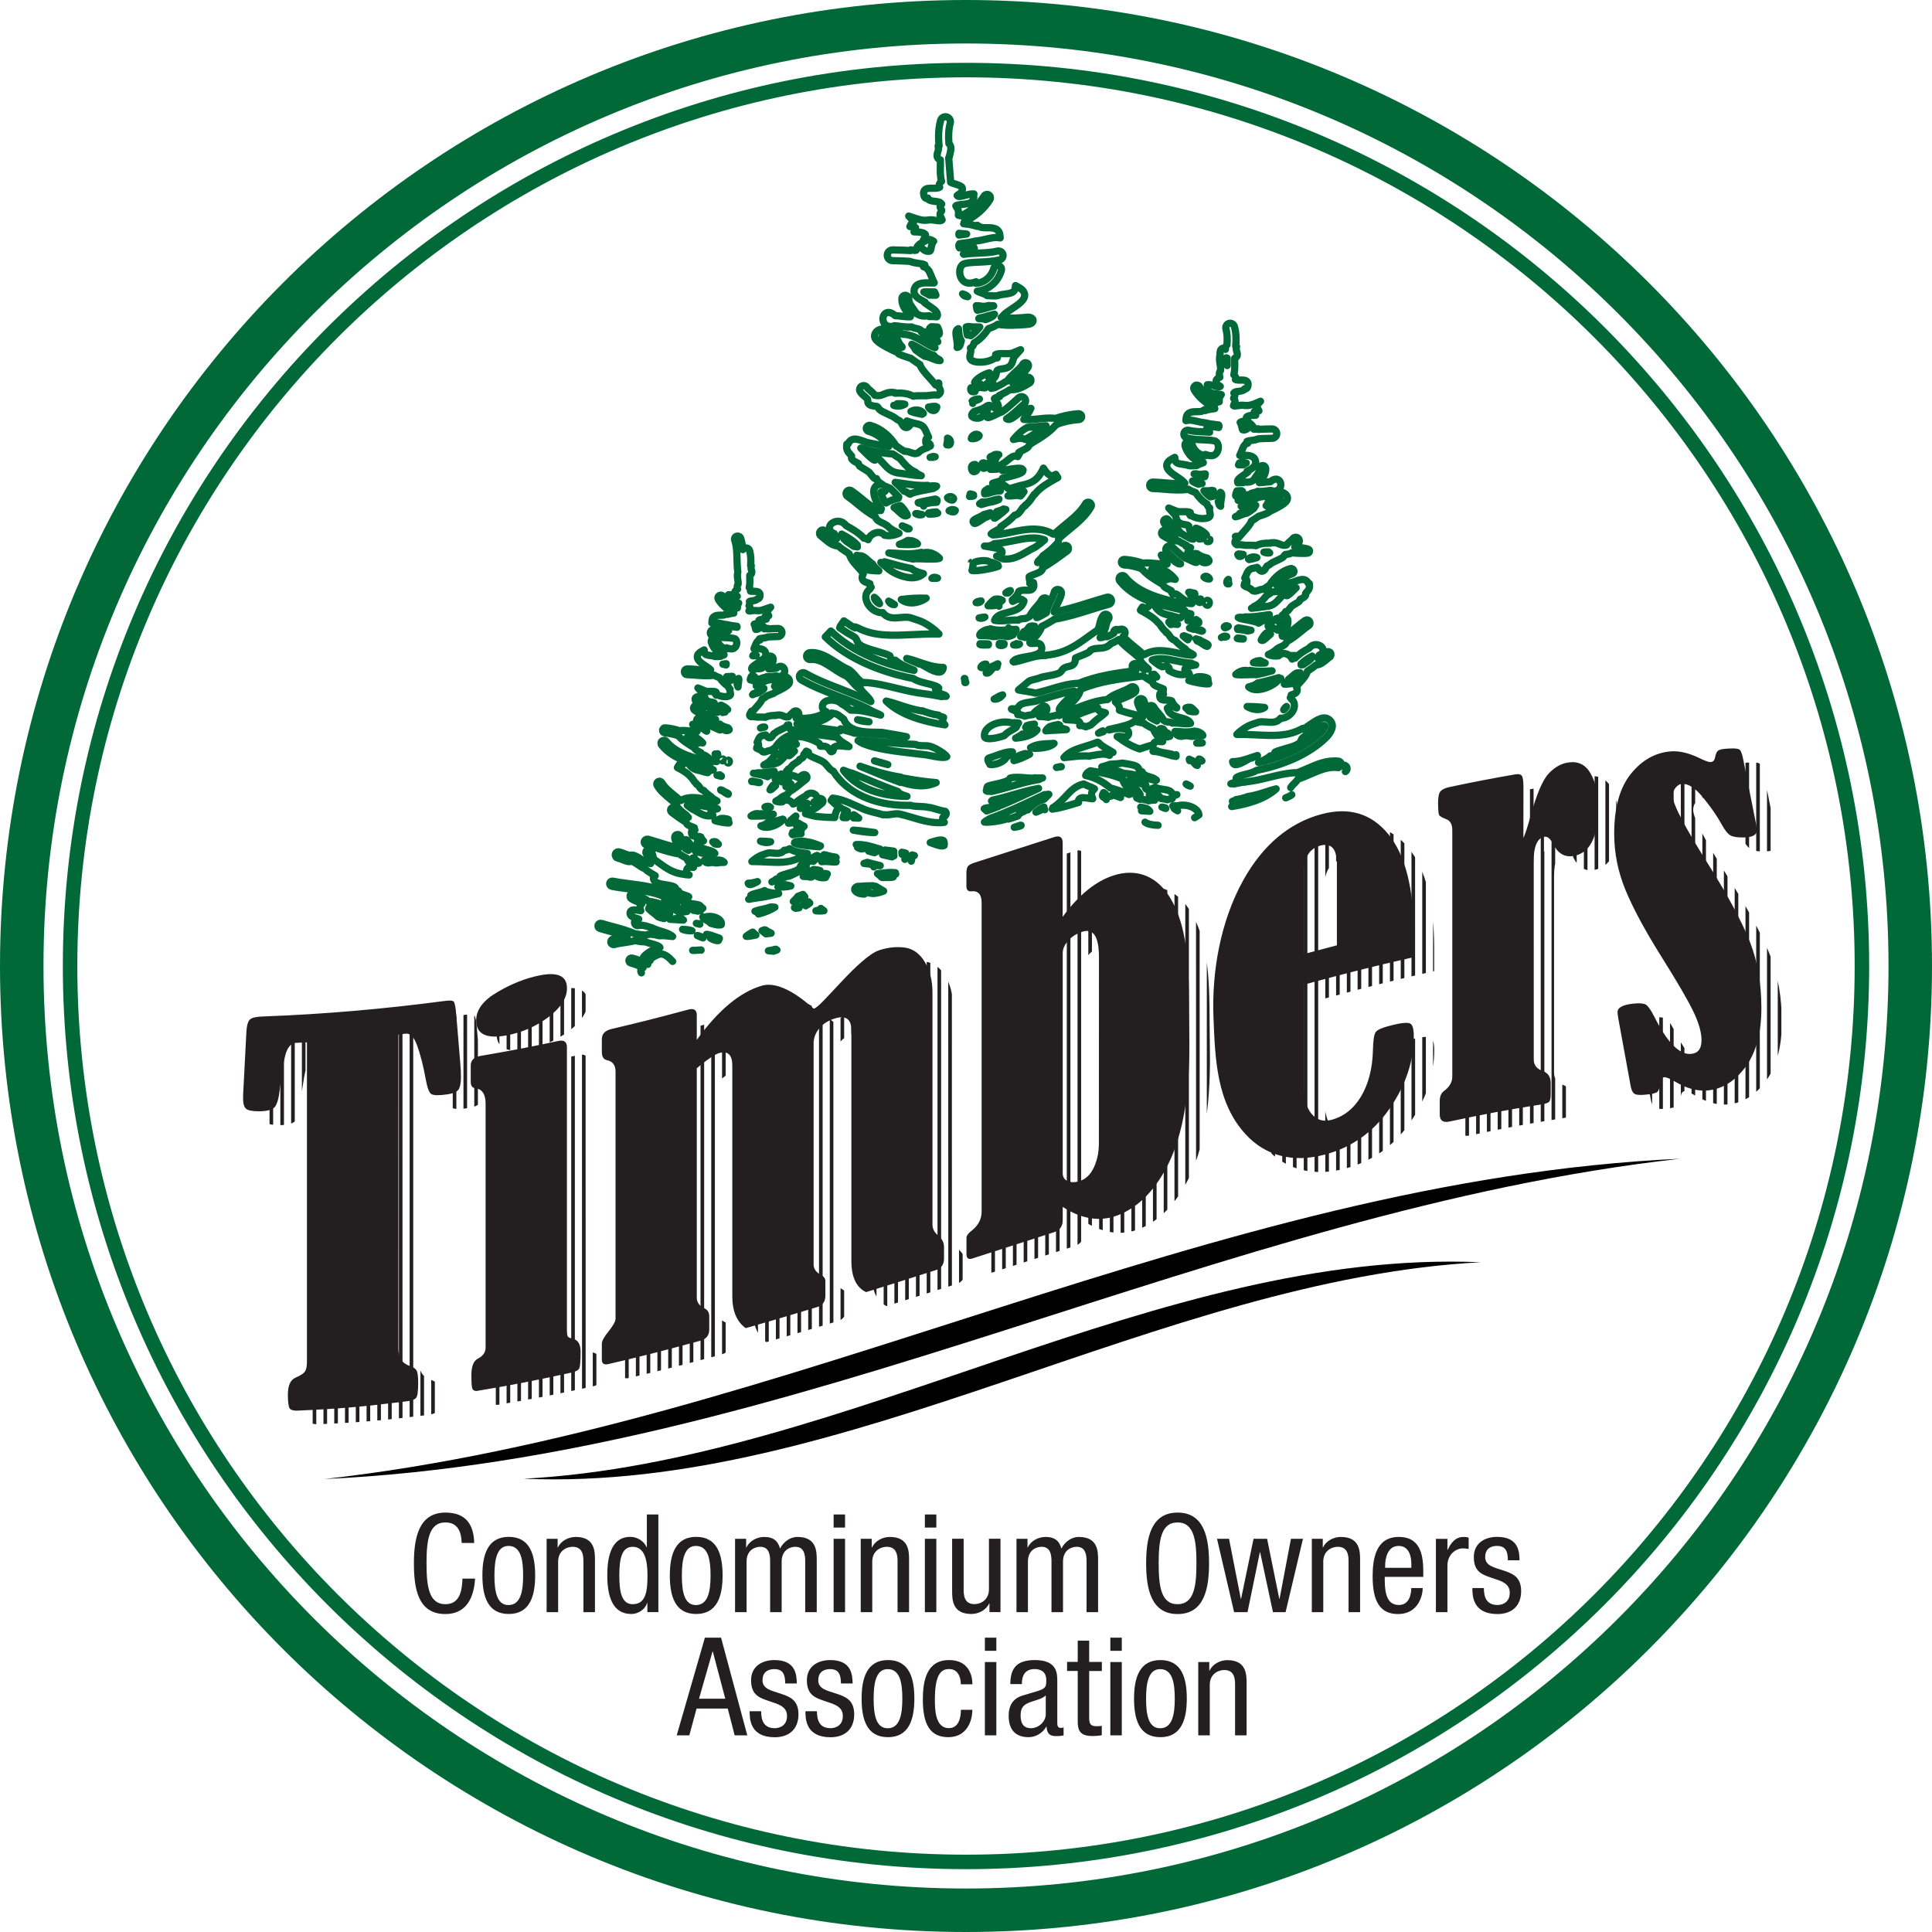 <svg viewBox="0 0 266.57 266.57" version="1.1" y="0" x="0" id="Layer_1" xml:space="preserve" xmlns:xlink="http://www.w3.org/1999/xlink" xmlns="http://www.w3.org/2000/svg"><style>.st2{fill:#231f20}</style><path d="M3 133.28C3 61.33 61.33 3 133.28 3s130.29 58.33 130.29 130.28-58.33 130.29-130.29 130.29C61.33 263.57 3 205.24 3 133.28z" stroke-width="6" stroke-linejoin="bevel" stroke-linecap="round" stroke="#006937" fill="none"></path><path d="M9.67 133.28C9.67 65.01 65.01 9.67 133.28 9.67S256.9 65.01 256.9 133.28 201.55 256.9 133.28 256.9 9.67 201.55 9.67 133.28z" stroke-width="2" stroke-linejoin="bevel" stroke-linecap="round" stroke="#006937" fill="none"></path><path class="st2" d="M65.55 217.81c-.15 2.55-1.15 4.89-4.1 4.89-3.83 0-4.34-3.61-4.34-7 0-3.4.62-7 4.34-7 2.76 0 3.91 1.55 3.98 4.19H63.7c-.04-1.53-.53-2.83-2.25-2.83-2.3 0-2.6 2.53-2.6 5.64s.3 5.64 2.6 5.64c2.02 0 2.3-1.89 2.36-3.53h1.74zm4.65-5.76c2.93 0 3.64 2.47 3.64 5.32s-.74 5.32-3.64 5.32c-2.93 0-3.64-2.47-3.64-5.32-.01-2.84.73-5.32 3.64-5.32zm1.98 5.33c0-2.19-.32-4.08-2.02-4.08-1.6 0-1.94 1.89-1.94 4.08 0 2.19.32 4.08 1.94 4.08 1.68-.01 2.02-1.9 2.02-4.08zm3.25-5.06h1.51v1.19h.04c.41-.92 1.47-1.45 2.45-1.45 2.66 0 2.66 2.02 2.66 3.21v7.17H80.5v-6.98c0-.77-.06-2.04-1.49-2.04-.85 0-2 .57-2 2.04v6.98h-1.59v-10.12zm15.4 10.11h-1.51v-1.25h-.04c-.21.75-1.09 1.51-2.19 1.51-2.4 0-3.3-2.13-3.3-5.32 0-2.11.34-5.32 3.19-5.32.91 0 1.87.55 2.23 1.42h.04v-4.51h1.59v13.47zm-3.53-1.09c1.76 0 2.04-1.66 2.04-3.96 0-1.96-.34-3.96-2.04-3.96-1.47 0-1.85 1.55-1.85 3.96s.38 3.96 1.85 3.96zm8.76-9.29c2.93 0 3.64 2.47 3.64 5.32s-.74 5.32-3.64 5.32c-2.93 0-3.64-2.47-3.64-5.32 0-2.84.74-5.32 3.64-5.32zm1.98 5.33c0-2.19-.32-4.08-2.02-4.08-1.6 0-1.94 1.89-1.94 4.08 0 2.19.32 4.08 1.94 4.08 1.68-.01 2.02-1.9 2.02-4.08zm3.4-5.06h1.51v1.19h.04c.42-.92 1.47-1.45 2.45-1.45 1.17 0 1.87.45 2.19 1.6.45-.89 1.36-1.6 2.4-1.6 2.66 0 2.66 2.02 2.66 3.21v7.17h-1.59v-6.98c0-.77-.06-2.04-1.36-2.04-.74 0-1.89.45-1.89 2.04v6.98h-1.59v-6.98c0-.77-.06-2.04-1.36-2.04-.74 0-1.89.45-1.89 2.04v6.98h-1.59v-10.12zm13.58-3.36h1.58v1.81h-1.58v-1.81zm0 3.36h1.58v10.12h-1.58v-10.12zm3.75 0h1.51v1.19h.04c.42-.92 1.47-1.45 2.45-1.45 2.66 0 2.66 2.02 2.66 3.21v7.17h-1.59v-6.98c0-.77-.06-2.04-1.49-2.04-.85 0-2 .57-2 2.04v6.98h-1.59v-10.12zm8.84-3.36h1.58v1.81h-1.58v-1.81zm0 3.36h1.58v10.12h-1.58v-10.12zm10.42 10.11h-1.51v-1.19h-.04c-.42.92-1.47 1.45-2.45 1.45-2.66 0-2.66-2.02-2.66-3.21v-7.17h1.59v6.98c0 .77.06 2.04 1.49 2.04.85 0 2-.57 2-2.04v-6.98h1.59v10.12zm2.23-10.11h1.51v1.19h.04c.42-.92 1.47-1.45 2.45-1.45 1.17 0 1.87.45 2.19 1.6.45-.89 1.36-1.6 2.4-1.6 2.66 0 2.66 2.02 2.66 3.21v7.17h-1.59v-6.98c0-.77-.06-2.04-1.36-2.04-.74 0-1.89.45-1.89 2.04v6.98h-1.59v-6.98c0-.77-.06-2.04-1.36-2.04-.74 0-1.89.45-1.89 2.04v6.98h-1.58v-10.12zm26.56 3.38c0 3.4-.62 7-4.34 7-3.72 0-4.34-3.61-4.34-7 0-3.4.62-7 4.34-7 3.72-.01 4.34 3.6 4.34 7zm-6.95 0c0 3.11.3 5.64 2.6 5.64 2.3 0 2.61-2.53 2.61-5.64s-.3-5.64-2.61-5.64c-2.29-.01-2.6 2.52-2.6 5.64zm8.05-3.38h1.66l1.62 8.27h.04l1.72-8.27h1.87l1.68 8.27h.04l1.57-8.27h1.66l-2.4 10.12h-1.74l-1.77-8.27h-.04l-1.7 8.27h-1.85l-2.36-10.12zm13.08 0h1.51v1.19h.04c.41-.92 1.47-1.45 2.45-1.45 2.66 0 2.66 2.02 2.66 3.21v7.17h-1.59v-6.98c0-.77-.06-2.04-1.49-2.04-.85 0-2 .57-2 2.04v6.98H181v-10.12zm10.06 5.24c0 1.55 0 3.89 1.94 3.89 1.51 0 1.72-1.59 1.72-2.34h1.58c0 1.08-.64 3.59-3.4 3.59-2.47 0-3.51-1.72-3.51-5.19 0-2.53.49-5.45 3.61-5.45 3.1 0 3.38 2.7 3.38 4.87v.64h-5.32zm3.67-1.24v-.55c0-1.13-.36-2.47-1.76-2.47-1.66 0-1.85 2.04-1.85 2.64v.38h3.61zm3.39-4h1.59v1.51h.04c.45-.96 1.06-1.77 2.19-1.77.32 0 .55.04.7.11v1.55c-.15-.02-.34-.08-.85-.08-.79 0-2.08.72-2.08 2.4v6.4h-1.59v-10.12zm9.93 2.96c0-1.28-.34-1.98-1.49-1.98-.51 0-1.64.13-1.64 1.55 0 1.19 1.25 1.42 2.49 1.83 1.23.41 2.47.85 2.47 2.85 0 2.13-1.38 3.17-3.26 3.17-3.44 0-3.47-2.55-3.47-3.59h1.59c0 1.23.34 2.34 1.89 2.34.51 0 1.68-.25 1.68-1.68 0-1.36-1.25-1.64-2.47-2.06-1.23-.42-2.49-.77-2.49-2.87 0-1.89 1.47-2.79 3.23-2.79 2.94 0 3.06 2.04 3.08 3.23h-1.61zM97.26 225.96h2.23l3.62 13.48h-1.74l-.96-3.7h-4.3l-1 3.7h-1.74l3.89-13.48zm-.81 8.42h3.62l-1.72-6.51h-.04l-1.86 6.51zm11.89-2.1c0-1.28-.34-1.98-1.49-1.98-.51 0-1.64.13-1.64 1.55 0 1.19 1.25 1.42 2.49 1.83 1.23.41 2.47.85 2.47 2.85 0 2.13-1.38 3.17-3.27 3.17-3.44 0-3.47-2.55-3.47-3.59h1.59c0 1.23.34 2.34 1.89 2.34.51 0 1.68-.25 1.68-1.68 0-1.36-1.25-1.64-2.47-2.06-1.23-.42-2.49-.77-2.49-2.87 0-1.89 1.47-2.79 3.23-2.79 2.94 0 3.06 2.04 3.08 3.23h-1.6zm7.69 0c0-1.28-.34-1.98-1.49-1.98-.51 0-1.64.13-1.64 1.55 0 1.19 1.25 1.42 2.49 1.83 1.23.41 2.47.85 2.47 2.85 0 2.13-1.38 3.17-3.26 3.17-3.44 0-3.47-2.55-3.47-3.59h1.59c0 1.23.34 2.34 1.89 2.34.51 0 1.68-.25 1.68-1.68 0-1.36-1.25-1.64-2.47-2.06-1.23-.42-2.49-.77-2.49-2.87 0-1.89 1.47-2.79 3.23-2.79 2.94 0 3.06 2.04 3.08 3.23h-1.61zm6.49-3.23c2.93 0 3.64 2.47 3.64 5.32s-.74 5.32-3.64 5.32c-2.93 0-3.64-2.47-3.64-5.32 0-2.84.74-5.32 3.64-5.32zm1.98 5.33c0-2.19-.32-4.08-2.02-4.08-1.6 0-1.94 1.89-1.94 4.08 0 2.19.32 4.08 1.94 4.08 1.68-.01 2.02-1.9 2.02-4.08zm8.07-1.99c0-.98-.4-2.1-1.6-2.1-.98 0-1.98.49-1.98 4.19 0 1.32.02 3.96 1.93 3.96 1.36 0 1.66-1.43 1.66-2.53h1.58c0 1.6-.79 3.78-3.32 3.78-2.47 0-3.51-1.72-3.51-5.19 0-2.53.49-5.45 3.61-5.45 2.76 0 3.23 2.17 3.23 3.34h-1.6zm3.32-6.43h1.58v1.81h-1.58v-1.81zm0 3.36h1.58v10.12h-1.58v-10.12zm3.51 3.05c0-2.3.98-3.32 3.4-3.32 3.08 0 3.08 1.85 3.08 2.91v5.64c0 .41 0 .81.49.81.21 0 .3-.04.38-.09v1.13c-.11.02-.53.09-.92.09-.6 0-1.36 0-1.43-1.3h-.04c-.51.91-1.49 1.45-2.44 1.45-1.89 0-2.75-1.13-2.75-2.95 0-1.41.6-2.4 1.91-2.79l2.13-.64c1.15-.36 1.15-.68 1.15-1.53 0-.94-.57-1.49-1.62-1.49-1.74 0-1.74 1.62-1.74 1.98v.09h-1.6zm4.89 1.55c-.58.62-1.98.75-2.7 1.19-.51.32-.77.72-.77 1.6 0 1.02.36 1.74 1.43 1.74 1.04 0 2.04-.89 2.04-1.93v-2.6zm4.4-7.55h1.59v2.94h1.75v1.25h-1.75v6.49c0 .81.21 1.13 1.04 1.13.34 0 .53-.04.7-.06v1.3c-.21.04-.62.11-1.28.11-1.64 0-2.04-.68-2.04-2v-6.98h-1.47v-1.25h1.47v-2.93zm4.51-.41h1.58v1.81h-1.58v-1.81zm0 3.36h1.58v10.12h-1.58v-10.12zm6.91-.27c2.93 0 3.64 2.47 3.64 5.32s-.74 5.32-3.64 5.32c-2.93 0-3.64-2.47-3.64-5.32 0-2.84.73-5.32 3.64-5.32zm1.98 5.33c0-2.19-.32-4.08-2.02-4.08-1.6 0-1.94 1.89-1.94 4.08 0 2.19.32 4.08 1.94 4.08 1.68-.01 2.02-1.9 2.02-4.08zm3.25-5.06h1.51v1.19h.04c.42-.92 1.47-1.45 2.45-1.45 2.66 0 2.66 2.02 2.66 3.21v7.17h-1.59v-6.98c0-.77-.06-2.04-1.49-2.04-.85 0-2 .57-2 2.04v6.98h-1.59v-10.12z"></path><defs><path d="M45.19 145.74c-.61.03-.92.04-1.53.07-.5.02-.91.37-1.23 1.04-.32.68-.64 2.5-.99 5.42-.15 1.28-.41 2.1-.75 2.44-.34.33-1.01.51-2.02.53-.97.01-1.59-.1-1.87-.34-.28-.23-.42-.7-.42-1.4 0-.4.01-.81.04-1.21.16-3.15.25-4.72.41-7.87.04-.92.2-1.52.47-1.81.27-.29.95-.43 2.03-.45 8.34-.31 16.51-1.03 24.79-2.13.72-.11 1.16-.09 1.32.07.16.16.28.79.37 1.9.23 2.75.35 4.12.58 6.87.04.53.07 1.08.07 1.64 0 .68-.08 1.2-.25 1.59-.17.39-.71.65-1.6.79-1.15.17-1.89.16-2.21-.02-.33-.18-.58-.86-.79-2.02-.34-1.9-.75-3.46-1.18-4.65-.43-1.2-.96-1.75-1.59-1.68-.4.05-.61.08-1.01.12v43.37c0 1.24.55 2.03 1.62 2.37.45.15.75.35.89.62.15.26.22.84.22 1.74 0 1.15-.1 1.84-.3 2.05-.2.22-.67.37-1.39.46-5.96.73-8.94 1-14.89 1.26-.59.03-.97-.07-1.14-.29-.17-.21-.25-.86-.25-1.91 0-1.26.36-2.04 1.06-2.34.68-.29 1.12-.58 1.3-.85.18-.27.27-.72.27-1.35-.03-14.66-.03-29.34-.03-44.03zm22.6 5.45v-2.23c0-.74.45-1.18 1.35-1.34 4.31-.74 6.47-1.16 10.78-2.07.76-.16 1.15.13 1.15.87v38.84c0 .54.03.88.1 1.03.07.15.26.25.59.31.79.15 1.19.75 1.19 1.83 0 1.24-.05 2-.17 2.27-.11.27-.47.48-1.08.61-5.23 1.14-7.84 1.66-13.07 2.53-.31.01-.51-.1-.61-.32-.09-.22-.13-.84-.13-1.85 0-1.21.29-1.98.88-2.27.72-.37 1.08-.88 1.08-1.54v-33.68c0-1.31-.49-2.01-1.46-2.11-.4-.05-.6-.34-.6-.88zm9.46-14.68c2.54-.51 3.81.06 3.81 1.77 0 1.35-.85 2.68-2.55 3.97-1.7 1.28-3.63 2.14-5.79 2.53-2.79.52-4.19-.2-4.19-2.06 0-1.49.98-2.79 2.94-3.92 1.96-1.14 3.88-1.91 5.78-2.29zm37.85 4.58c.88.04 6.25-7.18 9.09-8.07 1.24-.39 2.41-.5 3.53-.33 1.11.16 2.02.83 2.72 1.99.7 1.16 1.04 2.57 1.04 4.21v31.98c0 .59.25 1.09.74 1.49.56.45.85.99.85 1.62v1.62c0 .81-.37 1.33-1.11 1.57-3.85 1.23-5.78 1.84-9.63 3.04-1.35-.64-2.03-2.07-2.03-4.31v-31.82c0-1.55-.75-2.09-2.26-1.63-.95.29-1.67.75-2.18 1.39-.5.64-.76 1.32-.76 2.04v30.5c0 .63.36 1.11 1.02 1.45.4.21.6.5.6.86v2.03c0 .81-.38 1.33-1.14 1.57-3.93 1.19-5.9 1.77-9.83 2.89-1.24-.86-1.86-2.33-1.86-4.41v-31.82c0-1.49-.61-2.06-1.82-1.72-.5.14-1.39.69-2.57 1.68-.11.09-.28.23-.5.4v31.68c0 .61.35 1.1 1.04 1.44.45.22.68.58.68 1.09v1.83c0 .81-.41 1.33-1.22 1.55-5.08 1.38-7.62 2.04-12.7 3.23-.61.14-.91-.06-.91-.6v-2.22c0-.34.3-.91.91-1.67.64-.81.98-1.4.98-1.79v-34.08c0-.9-.39-1.43-1.18-1.58-.47-.09-.71-.48-.71-1.16v-1.74c0-.73.44-1.19 1.32-1.4 4.24-1 6.36-1.54 10.61-2.68.78-.18 1.18.06 1.18.79v3.41c2.97-4.11 5.96-6.6 8.98-7.48 3.04-.88 6.98 3.15 7.12 3.16zm34.36 27.35v1.82c0 .86-.39 1.41-1.18 1.67-4.53 1.45-6.79 2.18-11.32 3.63-.52.17-.77-.03-.77-.59v-2.26c0-.29.25-.63.74-1.02.9-.71 1.35-1.58 1.35-2.6v-42.62c0-1.15-.48-1.68-1.42-1.57-.45.05-.67-.19-.67-.73v-1.72c0-.47.07-.8.2-.99.13-.19.46-.37.98-.53 4.37-1.4 6.55-2.11 10.91-3.51.79-.25 1.18 0 1.18.77v10.24c2.23-3.03 4.6-4.95 7.09-5.73 2.92-.92 5.59-.03 7.38 2.55 3.38 4.88 2.88 12.44 2.99 18.31.13 6.29-.13 13.58-3.01 19.23-1.89 3.72-4.45 6.09-7.32 6.99-2.3.7-4.67.26-7.13-1.34zm5-34.46c0-2.81-.75-3.98-2.27-3.5-.81.26-1.47.67-1.97 1.24s-.76 1.13-.76 1.7v30.4c0 .51.23.87.69 1.07.46.21 1.02.21 1.68-.01.83-.26 1.48-.89 1.94-1.88.46-.99.69-2.09.69-3.31v-25.71zm28.27 3.81v13.82c0 1.82.36 3.15 1.07 4 .71.85 1.62 1.12 2.72.83 1.71-.45 3.08-1.52 4.1-3.22 1.03-1.71 1.59-3.85 1.64-6.37.03-1.35.15-2.2.38-2.53.24-.32 1.05-.67 2.45-.99 1.21-.29 1.99-.34 2.31-.17.33.17.49.76.49 1.75 0 3.46-1.13 6.8-3.38 10.04-2.26 3.24-5.24 5.32-8.96 6.3-4.26 1.12-8.07.21-10.84-2.79-4.06-4.39-4.23-10.46-4.46-16.14-.26-6.28.94-13.26 4.12-18.96 2.7-4.85 6.35-7.91 10.81-9.1 3.82-1.01 6.9-.06 9.22 2.81 2.32 2.87 3.48 7.48 3.48 13.78v3.14c-6.05 1.38-9.08 2.16-15.15 3.8zm4.56-5.43v-11.18c0-2.12-.76-2.98-2.26-2.58-1.54.41-2.3 1.68-2.3 3.79v11.18c1.82-.5 2.74-.74 4.56-1.21zm25.74-14.8c.26-.58.59-1.59.97-3 .85-3.06 1.7-5.04 2.52-5.91.82-.87 1.72-1.38 2.72-1.52 1.35-.19 2.37.31 3.06 1.51.69 1.19 1.03 2.76 1.03 4.7 0 4.17-1.17 6.39-3.51 6.71-1.17.16-2.06-.41-2.7-1.66-.37-.73-.78-1.06-1.18-1-1.01.16-1.52 1.36-1.52 3.59v26.99c0 .86.4 1.43 1.18 1.7.78.26 1.18.82 1.18 1.67v1.52c0 .54-.06.89-.18 1.06-.13.16-.48.29-1.07.38-5.09.81-7.64 1.29-12.73 2.37-.88.18-1.32-.14-1.32-.97v-1.86c0-.63.19-1.09.57-1.38.75-.55 1.15-1.2 1.15-1.99v-34.02c0-.76-.28-1.28-.81-1.48-.57-.22-.93-.4-1.02-.58-.08-.17-.14-.74-.14-1.71 0-.81.12-1.34.36-1.6.24-.25.63-.44 1.2-.56 3.65-.77 5.47-1.13 9.12-1.76.43-.07.73 0 .88.2.16.21.24.77.24 1.67v6.93zm30.26-11.16c.74 3.73 1.11 5.6 1.86 9.34.05.29.07.55.07.78 0 .63-.61.95-1.82.96-.81.01-1.4-.07-1.78-.27-.37-.19-.8-.72-1.27-1.58-.54-1.01-1.36-2.22-2.47-3.58-1.1-1.37-2.09-2.02-2.97-1.97-.34.02-.64.2-.9.53-.26.34-.39.71-.39 1.14 0 1.15 1.66 4.26 4.93 9.48 2.84 4.52 4.76 8.17 5.78 10.82 1.01 2.65 1.52 5.64 1.52 8.97 0 3.53-.77 6.28-2.3 8.27-1.53 1.99-3.33 3.02-5.41 3.11-1.31.06-2.68-.34-4.12-1.18-.79-.46-1.32-.68-1.59-.66-.31.02-.48.32-.54.82-.07.6-.23 1.01-.41 1.2-.18.18-.76.32-1.76.4-.76.07-1.26.01-1.49-.19-.22-.21-.38-.58-.47-1.13-.67-3.71-1.01-5.55-1.69-9.25-.07-.45-.1-.72-.1-.83 0-.63.76-1.04 2.26-1.18.79-.08 1.33-.03 1.64.15.3.17.7.73 1.16 1.65 1.77 3.5 3.43 5.24 5 5.15 1.01-.06 1.52-.68 1.52-1.9 0-1.08-.38-2.4-1.13-3.96-.76-1.56-2.24-4.1-4.41-7.57-2.3-3.67-3.96-6.76-4.98-9.26-1.03-2.5-1.54-5.06-1.54-7.69 0-3.58.77-6.33 2.3-8.25 1.53-1.91 3.38-2.96 5.57-3.12 1.15-.08 2.46.23 3.91.94.74.36 1.26.55 1.52.54.36-.01.57-.27.64-.73.08-.49.27-.81.54-.93s.84-.2 1.72-.22c.56-.01.93.04 1.1.16.21.11.37.46.5 1.04z" id="SVGID_1_"></path></defs><clipPath id="SVGID_00000153682084823433010770000014866166787900665781_"><use overflow="visible" xlink:href="#SVGID_1_"></use></clipPath><path clip-path="url(#SVGID_00000153682084823433010770000014866166787900665781_)" d="M37.44 104.64v101.19m-1.48-101.19v101.19m2.97-101.19v101.19m1.49-101.19v101.19m1.48-101.19.01 101.19m1.48-101.19v101.19m1.49-101.19v101.19m1.48-101.19.01 101.19m1.48-101.19v101.19m1.49-101.19v101.19m1.48-101.19.01 101.19m1.48-101.19v101.19m1.49-101.19v101.19m1.48-101.19.01 101.19m1.48-101.19v101.19m1.49-101.19v101.19m1.48-101.19.01 101.19m1.48-101.19v101.19m1.49-101.19v101.19m1.48-101.19v101.19m1.49-101.19v101.19m1.49-101.19v101.19m1.48-101.19v101.19m1.49-101.19v101.19m1.48-101.19.01 101.19m1.48-101.19v101.19m1.49-101.19v101.19m1.48-101.19.01 101.19m1.48-101.19v101.19m1.49-101.19v101.19m1.48-101.19.01 101.19m1.48-101.19v101.19m1.49-101.19v101.19m1.48-101.19.01 101.19m1.48-101.19v101.19m1.49-101.19v101.19m1.48-101.19.01 101.19m1.48-101.19v101.19m1.49-101.19v101.19m1.48-101.19v101.19m1.49-101.19v101.19m1.49-101.19v101.19m1.48-101.19v101.19m1.49-101.19v101.19m1.48-101.19.01 101.19m1.48-101.19v101.19m1.49-101.19v101.19m1.48-101.19.01 101.19m1.48-101.19v101.19m1.49-101.19v101.19m1.48-101.19.01 101.19m1.48-101.19v101.19m1.49-101.19v101.19m1.48-101.19.01 101.19m1.48-101.19v101.19m1.49-101.19v101.19m1.48-101.19v101.19m1.49-101.19v101.19m1.49-101.19v101.19m1.48-101.19v101.19m1.49-101.19v101.19m1.48-101.19.01 101.19m1.48-101.19v101.19m1.49-101.19v101.19m1.48-101.19.01 101.19m1.48-101.19v101.19m1.49-101.19v101.19m1.48-101.19.01 101.19m1.48-101.19v101.19m1.49-101.19v101.19m1.48-101.19.01 101.19m1.48-101.19v101.19m1.49-101.19v101.19m1.48-101.19.01 101.19m1.48-101.19v101.19m1.49-101.19v101.19m1.48-101.19v101.19m1.49-101.19v101.19m1.49-101.19v101.19m1.48-101.19v101.19m1.49-101.19v101.19m1.48-101.19.01 101.19m1.48-101.19v101.19m1.49-101.19v101.19m1.48-101.19.01 101.19m1.48-101.19v101.19m1.49-101.19v101.19m1.48-101.19.01 101.19m1.48-101.19v101.19m1.49-101.19v101.19m1.48-101.19.01 101.19m1.48-101.19v101.19m1.49-101.19v101.19m1.48-101.19.01 101.19m1.48-101.19v101.19m1.49-101.19v101.19m1.48-101.19v101.19m1.49-101.19v101.19m1.49-101.19v101.19m1.48-101.19v101.19m1.49-101.19v101.19m1.48-101.19.01 101.19m1.48-101.19v101.19m1.49-101.19v101.19m1.48-101.19.01 101.19m1.48-101.19v101.19m1.49-101.19v101.19m1.48-101.19.01 101.19m1.48-101.19v101.19m1.49-101.19v101.19m1.48-101.19.01 101.19m1.48-101.19v101.19m1.49-101.19v101.19m1.48-101.19v101.19m1.49-101.19v101.19m1.49-101.19v101.19m1.48-101.19v101.19m1.49-101.19v101.19m1.48-101.19.01 101.19m1.48-101.19v101.19m1.49-101.19v101.19m1.48-101.19.01 101.19m1.48-101.19v101.19m1.49-101.19v101.19m1.48-101.19.01 101.19m1.48-101.19v101.19m1.49-101.19v101.19m1.48-101.19.01 101.19m1.48-101.19v101.19m1.49-101.19v101.19m1.48-101.19.01 101.19m1.48-101.19v101.19m1.49-101.19v101.19m1.48-101.19v101.19m1.49-101.19v101.19m1.49-101.19v101.19m1.48-101.19v101.19m1.49-101.19v101.19m1.49-101.19v101.19m1.48-101.19v101.19m1.49-101.19v101.19m1.48-101.19.01 101.19" stroke-width=".5" stroke="#231f20" fill="none"></path><path class="st2" d="M42.35 143.82c-.61.03-.92.05-1.53.07-.5.02-.91.37-1.23 1.05-.32.68-.64 2.49-.99 5.42-.15 1.29-.4 2.1-.74 2.44-.34.33-1.01.51-2.02.53-.97.01-1.59-.1-1.88-.34-.28-.24-.42-.71-.42-1.4 0-.41.01-.81.04-1.22.16-3.14.25-4.72.41-7.87.04-.93.2-1.52.47-1.81.27-.28.94-.43 2.02-.45 8.34-.31 16.51-1.03 24.79-2.12.72-.11 1.16-.09 1.32.07.16.15.28.79.37 1.9.23 2.75.34 4.12.57 6.87.05.53.07 1.08.07 1.64 0 .68-.08 1.21-.25 1.6-.17.38-.71.65-1.6.79-1.15.17-1.89.16-2.21-.02-.33-.18-.58-.86-.79-2.02-.34-1.9-.75-3.46-1.18-4.65-.43-1.2-.96-1.75-1.59-1.68-.4.05-.61.08-1.01.12v43.38c0 1.24.55 2.02 1.62 2.37.45.14.75.35.89.61.15.27.22.85.22 1.75 0 1.15-.1 1.84-.31 2.05-.2.22-.66.38-1.38.46-5.96.74-8.94 1-14.9 1.27-.59.03-.96-.07-1.13-.29-.17-.22-.26-.86-.26-1.92 0-1.26.36-2.04 1.06-2.34.68-.29 1.12-.58 1.3-.85.18-.27.27-.71.27-1.35v-44.06zm22.6 5.44v-2.23c0-.74.45-1.19 1.35-1.34 4.31-.74 6.47-1.15 10.77-2.07.77-.16 1.15.13 1.15.87v38.85c0 .54.04.88.1 1.02.07.15.27.25.6.31.79.15 1.19.75 1.19 1.83 0 1.24-.06 1.99-.17 2.27-.12.27-.47.48-1.08.61-5.23 1.14-7.85 1.66-13.08 2.54-.31.01-.52-.1-.61-.33-.09-.22-.13-.84-.13-1.85 0-1.21.29-1.97.88-2.27.72-.37 1.08-.88 1.08-1.53v-33.68c0-1.3-.48-2.01-1.45-2.12-.39-.05-.6-.34-.6-.88zm9.46-14.67c2.54-.52 3.82.06 3.82 1.77 0 1.35-.85 2.68-2.55 3.97-1.7 1.28-3.63 2.13-5.79 2.53-2.79.52-4.19-.19-4.19-2.06 0-1.49.98-2.78 2.94-3.92 1.95-1.15 3.88-1.91 5.77-2.29zm37.86 4.57c.87.05 6.25-7.18 9.09-8.07 1.24-.39 2.41-.5 3.53-.34 1.11.17 2.02.83 2.72 1.99.7 1.16 1.05 2.57 1.05 4.21v31.99c0 .58.25 1.08.74 1.49.56.45.85.99.85 1.62v1.62c0 .81-.38 1.34-1.12 1.57-3.85 1.23-5.78 1.85-9.63 3.04-1.35-.63-2.03-2.07-2.03-4.3v-31.82c0-1.55-.76-2.1-2.27-1.64-.95.29-1.67.76-2.18 1.39-.51.64-.76 1.32-.76 2.04v30.5c0 .63.35 1.11 1.01 1.45.4.21.61.5.61.86v2.03c0 .81-.38 1.33-1.15 1.56-3.93 1.19-5.9 1.78-9.83 2.9-1.24-.86-1.86-2.33-1.86-4.41v-31.82c0-1.49-.61-2.06-1.82-1.72-.49.14-1.39.7-2.57 1.68-.11.09-.28.23-.51.41v31.68c0 .61.35 1.1 1.05 1.44.44.22.67.58.67 1.1v1.82c0 .81-.4 1.33-1.21 1.55-5.08 1.38-7.62 2.04-12.7 3.23-.61.14-.91-.06-.91-.6v-2.23c0-.34.3-.91.91-1.66.64-.8.98-1.4.98-1.78v-34.08c0-.9-.4-1.42-1.18-1.58-.47-.09-.71-.48-.71-1.16v-1.74c0-.72.44-1.19 1.32-1.4 4.24-1 6.36-1.54 10.6-2.68.79-.21 1.18.04 1.18.77v3.41c2.97-4.11 5.97-6.6 8.98-7.48 3.07-.88 7.01 3.15 7.15 3.16zm34.36 27.36v1.82c0 .86-.4 1.42-1.18 1.67-4.53 1.45-6.79 2.18-11.32 3.64-.52.16-.78-.04-.78-.6v-2.26c0-.29.25-.63.74-1.01.9-.71 1.35-1.59 1.35-2.6v-42.63c0-1.15-.48-1.68-1.42-1.57-.45.05-.68-.19-.68-.73v-1.72c0-.47.06-.81.2-.99.13-.19.46-.37.98-.53 4.36-1.4 6.55-2.11 10.92-3.51.78-.25 1.18 0 1.18.77v10.23c2.23-3.03 4.59-4.95 7.09-5.73 2.92-.92 5.59-.03 7.38 2.55 3.37 4.87 2.88 12.44 2.99 18.31.13 6.28-.13 13.58-3.01 19.23-1.89 3.72-4.45 6.08-7.33 6.99-2.28.7-4.66.27-7.11-1.33zm5-34.47c0-2.81-.76-3.98-2.27-3.5-.81.26-1.47.67-1.97 1.24-.51.57-.76 1.13-.76 1.7v30.4c0 .51.23.87.69 1.07.46.21 1.01.21 1.67-.01.83-.27 1.48-.89 1.94-1.88.46-.99.69-2.09.69-3.31.01-8.57.01-17.14.01-25.71zm28.27 3.81v13.82c0 1.82.35 3.15 1.06 4 .71.85 1.61 1.12 2.72.84 1.71-.45 3.08-1.52 4.11-3.23 1.02-1.71 1.58-3.84 1.64-6.37.03-1.35.15-2.2.39-2.53.23-.33 1.05-.66 2.44-.99 1.22-.29 1.99-.34 2.32-.17.33.17.49.76.49 1.75 0 3.46-1.13 6.8-3.38 10.04-2.25 3.24-5.23 5.32-8.95 6.3-4.26 1.13-8.08.22-10.85-2.79-4.06-4.39-4.23-10.46-4.46-16.14-.25-6.28.95-13.26 4.12-18.96 2.7-4.84 6.35-7.92 10.81-9.1 3.83-1.02 6.9-.06 9.23 2.81 2.32 2.87 3.48 7.48 3.48 13.78v3.14c-6.07 1.39-9.1 2.16-15.17 3.8zm4.56-5.43v-11.18c0-2.12-.76-2.98-2.27-2.58-1.54.41-2.29 1.68-2.29 3.79v11.18c1.82-.49 2.73-.73 4.56-1.21zm25.73-14.8c.27-.59.59-1.59.98-3 .84-3.06 1.69-5.04 2.52-5.91.82-.87 1.72-1.38 2.72-1.52 1.36-.19 2.37.31 3.05 1.51.69 1.2 1.04 2.77 1.04 4.7 0 4.17-1.17 6.39-3.51 6.71-1.17.16-2.07-.41-2.7-1.67-.37-.73-.77-1.06-1.18-1-1.01.16-1.52 1.36-1.52 3.59v26.99c0 .86.4 1.43 1.19 1.7.77.27 1.18.82 1.18 1.68v1.52c0 .54-.06.9-.19 1.06-.12.17-.48.29-1.06.39-5.1.81-7.64 1.29-12.74 2.37-.87.18-1.32-.14-1.32-.98v-1.85c0-.63.19-1.1.58-1.38.75-.55 1.15-1.21 1.15-2v-34.02c0-.76-.28-1.28-.81-1.48-.56-.22-.92-.41-1.01-.58-.09-.17-.14-.74-.14-1.71 0-.81.12-1.34.35-1.59.24-.25.64-.44 1.2-.56 3.65-.77 5.47-1.12 9.12-1.76.43-.07.72-.01.88.2.16.21.23.77.23 1.67-.01 2.77-.01 4.16-.01 6.92zm30.27-11.15c.74 3.73 1.12 5.6 1.86 9.34.04.29.07.55.07.77 0 .63-.61.95-1.83.96-.81.01-1.4-.07-1.77-.27-.38-.19-.8-.72-1.27-1.58-.55-1.01-1.37-2.22-2.47-3.58-1.1-1.37-2.09-2.02-2.97-1.96-.33.02-.63.2-.89.53s-.39.71-.39 1.14c0 1.15 1.66 4.26 4.93 9.47 2.84 4.52 4.76 8.17 5.78 10.82 1.01 2.65 1.52 5.64 1.52 8.97 0 3.53-.77 6.28-2.3 8.27-1.53 1.99-3.33 3.02-5.4 3.11-1.31.06-2.68-.34-4.12-1.18-.79-.46-1.31-.68-1.58-.66-.32.03-.48.32-.54.82-.07.6-.23 1.02-.41 1.2-.18.18-.77.31-1.76.4-.76.07-1.26.01-1.48-.19-.23-.2-.38-.58-.47-1.13-.68-3.71-1.01-5.55-1.69-9.25-.07-.44-.1-.72-.1-.83 0-.63.75-1.04 2.27-1.18.79-.08 1.33-.03 1.63.14.3.18.7.73 1.17 1.66 1.76 3.5 3.42 5.24 5 5.15 1.01-.06 1.52-.68 1.52-1.9 0-1.08-.38-2.4-1.13-3.96-.75-1.56-2.23-4.1-4.41-7.57-2.3-3.67-3.96-6.76-4.98-9.26-1.02-2.5-1.53-5.06-1.53-7.7 0-3.58.76-6.33 2.29-8.24 1.53-1.91 3.39-2.96 5.57-3.12 1.15-.08 2.46.23 3.92.94.74.36 1.25.55 1.52.54.36-.02.56-.27.64-.73.08-.49.27-.81.54-.93.27-.13.85-.2 1.72-.22.56-.02.92.04 1.09.16.16.11.31.46.45 1.05z"></path><path d="M231.78 159.88c-64.78 2.99-123.09 36.99-187 44.19 64.79-2.99 123.1-36.99 187-44.19z"></path><path d="M204.3 174.16c-44.38-1.9-87.78 27.52-132.03 29.87 44.38 1.9 87.78-27.52 132.03-29.87z"></path><path d="M89.71 132.53c-.2.02-.35.16-.36.36 0 .06.01.12.03.17-.69-.37-1.41-.69-2.17-.87-.1-.02-.19 0-.27.05-.08.05-.13.13-.15.21-.03.09-.01.19.04.27.05.09.13.14.22.16.58.14 1.14.38 1.68.64-.04.01-.08.03-.11.05-.1.07-.18.19-.2.31-.02.12.01.25.08.35m97.13-27.77c.22-.13.3-.42.17-.66-.14-.22-.43-.3-.65-.17-.05.03-.11.06-.16.09.04-.06.07-.13.08-.21.03-.23-.14-.45-.38-.48-1.57-.19-2.98.43-4.23.98-.58.25-1.11.48-1.63.65l-.01-.05-.22.01c-1.17.07-2.29.34-3.46.63-1.01.25-2.06.5-3.16.62l-.16.04c-.39.02-.77.09-1.08.16-.18.04-.35.07-.5.1v-.03h-.41c.05-.03.15-.07.29-.11.17-.06.35-.12.47-.24l.13-.13-.08-.17c-.03-.07-.07-.16-.08-.14.09-.21.78-.38 1.29-.51.56-.14 1.14-.28 1.49-.54 1.94-.37 6.46-1.5 9.53-4.44.76-.72 1.33-1.75.66-2.44-.78-.82-1.85-.08-2.8.58-.32.22-.67.47-.97.61l-.01-.11-.34.17c-1.81.93-3.74.84-5.99.73-.89-.04-1.81-.09-2.77-.07.54-.56 1.3-1.08 2-1.35l1.05-.35c.33-.07.7-.04 1.06-.01.67.06 1.42.13 1.94-.53.38.03.75-.1 1.09-.35.54-.38.87-1.01.8-1.55-.03-.3-.18-.56-.42-.75l.02-.02-.16-.17c.08-.07.12-.15.13-.24 0-.05 0-.09-.01-.12.06-.03.14-.05.19-.07.23-.08.51-.17.61-.44.07-.17.04-.37-.08-.59l-.01-.02c.16-.23.36-.46.57-.69.39-.43.79-.86.96-1.46 0 0 .01 0 .01-.01.13-.1.27-.19.4-.28.24-.15.5-.33.75-.57h.11v-.01c.56-.06 1.02-.45 1.42-.79l.05-.04c.12-.1.23-.2.34-.27.18-.12.23-.38.1-.58-.13-.18-.38-.22-.58-.09-.14.1-.29.22-.44.35-.23.2-.47.4-.71.51.07-.14.13-.28.17-.45.45-.19.53-.48.54-.64.01-.29-.19-.57-.52-.71-.34-.15-.85-.17-1.26.23l-.17.16.01.01c-.64.35-1.33.76-1.91 1.36-.18.01-.31.07-.41.14-.05-.12-.12-.23-.21-.33l.64-.16h-.81c-.12-.1-.27-.17-.41-.22-.41-.14-.81-.04-1.07.25-.45.09-.94.03-1.43-.17.05-.03.11-.06.16-.08.35-.17.71-.37 1-.67h0l.22-.15c.1-.07.22-.12.34-.17.3-.13.68-.29.81-.71.73-.38 1.38-.91 1.92-1.35l.11-.09c.33-.27.66-.54 1-.77.1-.06.16-.16.18-.27.02-.11 0-.23-.07-.33s-.17-.16-.28-.18c-.12-.02-.23.01-.32.07-.34.23-.66.49-.97.75l-.2.16c-.63.52-1.17.95-1.78 1.26h-.19v-.14l-.04-.02c.52-.54 1-1.6.75-2.24-.11-.25-.36-.47-.74-.47.14-.1.27-.21.4-.35.05-.05.08-.12.09-.18.06.01.12 0 .19-.03.09-.04.18-.14.45-.49.07-.09.13-.16.15-.19.06-.06.37-.25.56-.36.26-.16.43-.26.53-.35.06-.07.08-.15.11-.26 0 0 0 0 0 0 .01 0 .02-.01.03-.01.27-.13.55-.27.69-.47.08-.11.06-.25.03-.33.02-.06.09-.13.16-.2.18-.19.45-.48.39-.98l-.02-.19-.14-.02c-.08-.21-.22-.37-.4-.46-.4-.2-.87-.03-1.35.14-.13.05-.32.12-.49.16-.62.14-1.47.31-2.16.38.58-.76 1.33-1.3 2.1-1.52.1-.02.2-.08.25-.17.06-.09.08-.21.05-.31s-.1-.19-.19-.24c-.09-.05-.2-.06-.29-.03-1.13.3-2.17 1.14-2.88 2.29-.04.02-.09.04-.14.08-.2.16-.43.3-.67.45l-.04.03s0 0 0 0c-.29 0-.52.08-.72.16-.27.1-.45.16-.73.04h-.01c-.27-.29-.62-.46-.99-.57l.04-.08-.24-.06.05-.29c.02-.01.04-.01.06-.01l.26.01.01-.26c.01-.18-.06-.3-.12-.36-.05-.06-.11-.09-.17-.12.06-.12.11-.23.16-.35.18-.42.33-.77.68-.91l.1-.05c.26-.05.51-.1.76-.17l.28.32c.16.19.32.22.43.21.26-.03.4-.28.52-.5.04-.07.1-.18.12-.2.05-.04.09-.06.15-.08.09-.04.2-.09.31-.2.19-.17.59-.35.94-.51.37-.17.68-.31.85-.47.05-.04.08-.09.12-.15.05-.07.1-.15.17-.2.18-.01.37-.04.59-.09.1-.02.2-.07.28-.14.52.05 1.04.08 1.55.08.6 0 .91 0 .92-.3.01-.26.02-.35-2.04-.6.02-.01.03-.03.05-.04.16-.13.34-.29.5-.5.15-.23.1-.53-.12-.69-.11-.08-.25-.11-.38-.09-.13.02-.25.1-.32.2-.08.11-.21.22-.34.33-.16.14-.36.3-.51.53-.11.02-.2.04-.31.04-.25.01-.45-.07-.66-.16-.27-.11-.57-.24-1.05-.19l-.23.03v.04c-.65-.03-1.36.01-1.97.34-.25-.06-.54-.06-.83-.06h-.32l-.2.01c-.09-.01-.19-.02-.3-.03-.31-.05-.65-.09-1.01-.05-.35-.23-.37-.36.11-1.13-.07.11-.19.11-.23.1-.01-.01-.05-.06-.06-.12 0 0 0-.01.01-.01l.22-.01.21.18.02-.02s0 0 0 0l.1-.11v-.01c.16-.2.35-.41.54-.62.61-.68 1-1.14 1.1-1.52.3-.17.58-.36.82-.54.04-.04.09-.07.14-.1l.14-.05c.11-.04.23-.08.35-.12.22-.07.45-.15.66-.25l.26-.13-.03-.05c2.25-1.03 2.66-1.48 2.64-1.93-.02-.33-.23-.6-.59-.74-.67-.25-1.8-.02-2.49.49-.03 0-.06.01-.09.03-.9.02-1.66.46-2.33.86-.3.18-.6.35-.89.48.37-.32.75-.76.91-1.29l.12.02.05-.25c-.01.07-.07.12-.14.13.01-.05.02-.11.03-.16l-.15-.02.43.01c0-.17.08-.22.49-.31.18-.04.37-.08.53-.18.38.04.74 0 1.08-.04l.17-.02c.21-.03.41-.06.6-.07l.21.07c.57.12.92-.17 1.06-.48.16-.37.07-.82-.22-1.03-.14-.1-.54-.28-1.12.24-.23.01-.46.03-.68.06-.27.04-.58.07-.87.07.05-.08.11-.15.17-.23.36-.47.76-1.01.72-1.72-.01-.13-.08-.25-.18-.33-.1-.07-.21-.09-.26-.07-.12 0-.23.05-.31.13-.08.09-.12.21-.12.32.02.39-.23.73-.55 1.16-.1.13-.2.27-.29.41l-.04.03c-.29.2-.63.27-1.07.22l-.29-.03v.11c-.2-.01-.4 0-.57.01-.06 0-.12.01-.17.01-.04-.08-.05-.16-.04-.23.05-.3.51-.61.88-.86.12-.08.23-.16.33-.23l.22-.17-.11-.12c.06-.03.12-.07.19-.1.41-.21 1.17-.61.95-1.37-.22-.75-1.09-.72-1.81-.71-.12 0-.24.01-.35.01.11-.21.2-.44.29-.66.09-.21.17-.42.26-.6.04-.07.28-.32.28-.34l.27-.08-.09-.25c.17-.08.37-.1.6-.13.29-.04.61-.08.97-.23.45-.03.91-.05 1.36-.05l.54-.02c.17-.01.33-.08.45-.2.12-.12.18-.29.18-.46-.01-.35-.29-.63-.66-.63l-.57.01c-.44.01-.89.02-1.34.05v-.09l-.3.05c-.25.04-.32 0-.32 0-.01-.02-.02-.08-.03-.12-.01-.1-.04-.24-.14-.35l-.27-.27-.16.35c-.18.4-.63.58-.92.48-.04-.04-.08-.23-.1-.34-.04-.2-.09-.47-.24-.67.23-.14.38-.21.58-.11l.72.35-.38-.71c-.04-.08-.09-.19-.05-.26.07-.11.37-.24.89-.25l.39-.01-.15-.36c-.03-.06-.04-.1-.05-.12.05-.01.13-.03.19-.04l.45-.09-.16-.31c-.07-.13-.17-.22-.27-.28l.65-.73-.92.39c-.69.24-1.03.22-1.39.17-.26-.04-.53.01-.77.04-.35.06-.57.08-.65.01 0-.04.06-.16.09-.23.06-.12.12-.24.12-.35.01-.18-.08-.3-.15-.38-.01-.02-.04-.04-.04-.04-.01-.04.03-.1.07-.17.05-.09.11-.19.11-.31.01-.11-.05-.2-.15-.27.14-.17.33-.19.61-.22.22-.03.48-.05.74-.18.08-.04.12-.11.14-.18.05.01.11.02.18 0 .18-.06.24-.26.26-.34.07-.27.05-.47-.07-.62-.2-.25-.55-.25-.91-.24-.26 0-.54.01-.73-.08.05-.13.1-.39-.22-.65.15-.58.13-1.18.12-1.68-.01-.21-.01-.41 0-.61.13-.05.23-.14.29-.24.13-.22.06-.47-.01-.69-.04-.14-.08-.28-.07-.4l.04-.3h-.11c.1-1.03.04-1.96-.18-2.75-.09-.32-.43-.51-.75-.42-.32.09-.51.42-.42.75.17.62.21 1.36.14 2.21-.18.15-.22.38-.21.62-.05-.06-.11-.1-.17-.13-.12-.05-.26-.03-.36.05-.17.13-.24.41-.2.78-.14.47-.08.91 0 1.39.06.33.09.6.05.83-.2.21-.18.59-.13.78.01.05.03.1.04.14-.01 0-.02.01-.03.01-.14.07-.31.16-.43.33l-.04.1c-.07.44.26.64.44.75.05.03.12.07.12.07-.07.13-.47.02-.8-.07-.29-.08-.58-.16-.85-.16-.04 0-.09 0-.14.01l.07.51c-.04 0-.08-.03-.09-.04.02.03.05.12.07.18.05.15.1.29.21.36.23.15.58.19.96.24.24.03.65.08.71.11-.01.02-.04.07-.07.11-.08.11-.18.27-.21.46-.02.18-.01.31 0 .42-.05.01-.11.03-.17.04l-.05.01c-1.09-.52-1.98-1.28-2.51-2.15-.12-.2-.39-.26-.58-.14-.1.06-.17.15-.2.26-.03.11-.01.23.05.34.61 1 1.6 1.86 2.81 2.45 0 .05.01.09.03.13-.46.05-.9.12-1.33.27l-.03-.14-.32.19c-.18.11-.5.11-.81.11-.57 0-1.37 0-1.46.9l-.03.33.33-.05c.34-.05.83.06 1.3.17.32.07.65.15.96.18h.09c.48.14.96.2 1.49.26l.34.04c.05.07.1.18.01.35-.14-.03-.28-.05-.41-.06-.23-.03-.46-.05-.63-.13-.1-.05-.22-.05-.33-.01-.11.04-.19.12-.24.22-.1.21-.01.47.21.57l.15.06c-.21-.01-.42-.03-.63-.04l-.23-.01c-.76-.03-1.38-.06-2.02-.21-.14-.03-.29-.01-.41.06-.12.08-.21.2-.25.34-.07.29.1.58.4.66.75.18 1.5.22 2.24.25.34.01.69.03 1.03.06h0l.52.08c.29.05.43.28.49.47.15.43.04.98-.26 1.3-.26.28-.64.35-1.1.22l-.38-.11.02.18c-.86-.08-1.6-.71-1.86-1.61-.08-.26-.34-.4-.6-.33-.13.04-.23.12-.3.23-.06.12-.08.25-.04.37.35 1.23 1.33 2.1 2.51 2.29-.09.04-.18.07-.28.11-.18.07-.37.13-.54.24l-.08.05c-.13 0-.26.01-.4.02-.25.02-.46.03-.69 0h0c-.22-.1-.5-.14-.79-.18-.66-.09-1.06-.17-1.11-.6l-.05-.37-.33.18c-.51.27-.76.57-.78.92-.03.62.71 1.11 1.43 1.59.34.23.7.47.88.67l.04.04c.05.06.1.12.15.17-.91.11-1.87.02-2.73-.05-.5-.05-1.1-.09-1.71-.11-.25.02-.41.2-.42.43 0 .12.04.24.12.32.08.09.2.14.31.14.51.01 1.04.05 1.62.1 1.1.1 2.29.17 3.3 0 .3.2.62.33.99.46.5.74 1.02 1.25 1.58 1.57.05.28.21.45.37.55-.06.21-.01.43.02.61.06.25.08.42-.01.56-.13.2-.53.31-1.04.3-.71-.01-1.45-.27-1.64-.57.03.06.04.13.01.16l-.14-.2.12-.23h0v0c-.25-.13-.6-.12-.99-.11-.32.01-.69.01-.91-.07l-1.07-.44.78.86c.13.14.17.29.23.47.06.2.13.42.32.6.28.27.62.32.9.36.18.03.36.05.47.13.08.05.1.13.12.31.04.23.11.62.6.71l.12.02.09-.07c.21-.16.25-.37.12-.61.24.06.62.23 1 .5.36.26.45.44.46.45 0 0-.05.05-.27.08l-.43.06.25.35.01.01c-.14-.01-.27.01-.39.03-.09.02-.22.04-.27-.03.02-.33-.15-.49-.54-.52l-.39-.03.12.37c.04.11.06.19.07.25-.06 0-.15-.02-.3-.05h0c-.11-.06-.21-.11-.31-.16l-.06-.03c-.28-.14-.54-.27-.76-.43-.06-.04-.13-.08-.21-.09-.28-.39-.65-.73-.96-1.01-.3-.27-.63-.57-.78-.85-.05-.09-.13-.15-.23-.18s-.2-.01-.28.04c-.18.1-.25.33-.15.51.2.37.56.69.94 1.04.24.22.46.43.65.64-.43-.07-.89-.33-1.3-.59-.09-.06-.2-.08-.3-.06-.11.02-.2.09-.27.19-.11.19-.05.43.15.55.44.28 1.29.8 2.14.72.3.21.62.37.93.52l.11.06c.03.01.05.03.08.04l-.09.11.4.11c.17.05.24.09.25.09h0c-.01.05-.1.17-.16.25-.15.2-.32.43-.28.7l.05.35.32-.14c.09-.04.19-.1.29-.17.22-.14.35-.22.52-.17l.07 1.09c.01.09 0 .12 0 .13-.14.06-.69-.22-.93-.34-.2-.1-.38-.19-.52-.23l-.06-.01c-.49-.31-.93-.72-1.32-1.07l-.57-.51c-.1-.09-.24-.13-.38-.12-.14.01-.26.08-.33.17-.09.1-.14.23-.13.37.01.14.07.27.18.35.18.16.36.32.54.49.42.39.85.77 1.32 1.09-.25.08-.53-.1-1-.48-.35-.28-.72-.57-1.13-.64l-.53-.09.25.48c.08.16.21.32.33.47.07.09.17.21.22.3-.05.01-.12.01-.22.01l-.22.01c-.33-.01-.67-.05-.97-.09-.58-.06-1.23-.13-1.91-.07-.01 0-.03.01-.04.01-.87-.3-1.73-.47-2.57-.52-.2 0-.36.15-.38.35-.01.2.12.37.35.41.75.04 1.54.2 2.36.48.05.07.12.12.2.16.67.77 1.62 1.35 2.47 1.86l.37.22v0c.09.33.44.5.79.66.1.05.26.13.34.18-.01.01-.03.02-.05.04l.26.45c.36-.17.61.01 1.05.38.37.31.79.65 1.4.72l.26.03-.07.16c-.26-.01-.51-.03-.72-.08l-.34-.09.01.21c-2.86-.61-6.29-1.4-8.17-3.73-.16-.2-.45-.24-.65-.08-.1.08-.16.19-.17.32-.01.12.02.24.1.34 1.13 1.41 2.72 2.3 4.41 2.92l-.21.3c-.2.29-.42.46-.62.5-.09.01-.18.01-.27-.03l-.19-.11-.28.44c.08.06.16.1.24.14l.04.02c.83.47 1.62.91 2.17 1.58l.13.09c.09.1.16.22.25.35.16.24.39.58.74.83l-.04.04.23.17c.1.07.18.19.26.32.15.23.34.51.72.61l.03.01c.42.48.93.85 1.44 1.2l-.05.03.26.22c.09.08.24.16.4.25.13.07.37.2.47.29-.01 0-.01.01-.02.01l-.12.06c-.63-.03-1.3-.16-1.98-.3-1.47-.31-3.14-.66-4.62.21-.03 0-.06 0-.09.01-.38-.35-.78-.69-1.13-.97-.68-.55-1.25-1.03-1.71-1.56.31-.28.32-.59.19-.79-.13-.2-.45-.3-.83-.08-.13-.1-.31-.12-.46-.04-.1.05-.17.14-.19.25-.02.08-.02.16 0 .22-.33.21-.67.41-.97.5l-.07-.17-.25.14c-.25.14-.56.16-.6.16 0 0 0-.04.06-.15l.07-.13c.45-.41.59-1 .7-1.46.07-.31.15-.6.29-.76.16-.18.14-.46-.05-.63-.19-.16-.46-.15-.63.04-.29.34-.4.77-.49 1.18-.08.32-.15.63-.31.85l-.18.13c-.35.24-.69.48-1.03.73-1.65 1.2-3.21 2.33-5.7 2.59l-.26.03v.04c-.94-.04-1.83.22-2.73.48-.61.19-1.14.34-1.66.41l-.09-.07.2-.15c0-.01-.01-.02-.02-.03.3-.25 1.02-.37 1.66-.48.9-.16 1.75-.3 2.03-.81.12-.21.12-.45.01-.72-.16-.4-.63-.35-1.01-.31-.16.02-.46.05-.54-.06l-.01-.09c.62-.57 1.34-1.27 1.65-2.2.48-.21.93-.48 1.37-.74l.34-.2-.02-.03c1.77-.29 3.52-.84 5.07-1.33.8-.25 1.65-.52 2.47-.74.13-.03.24-.12.31-.24s.08-.26.05-.38c-.07-.27-.35-.43-.62-.35-.8.22-1.61.47-2.4.72l-.11.03c-1.69.54-3.23 1-4.77 1.27.09-.37.27-.74.46-1.12.23-.46.44-.88.55-1.36.03-.13 0-.28-.07-.39-.08-.12-.19-.19-.3-.21-.13-.04-.27-.02-.39.05s-.21.19-.24.33c-.09.38-.28.76-.47 1.13-.25.5-.53 1.06-.6 1.68-.4.24-.81.48-1.25.67h-.1c.19-.32.43-.6.69-.89.3-.35.62-.71.84-1.14.12-.22.03-.5-.2-.63-.11-.06-.24-.07-.35-.03-.12.04-.21.12-.27.23-.18.34-.45.65-.74.98-.33.38-.7.8-.94 1.34-.05.02-.11.05-.2.09-.06.03-.12.07-.17.11-.17.07-.34.08-.5.09-.22.02-.47.03-.67.2-.5-.03-1 .01-1.47.05-.62.05-1.25.1-1.82-.02.23-.68.97-.87 1.82-1.09.9-.24 1.83-.48 2.17-1.39l.07-.19-.16-.12c-.4-.3-.85-.09-1.14.05-.1.04-.25.12-.27.13 0 0-.04-.04-.05-.21.44-.33.75-.74.91-1.18.31-.17.68-.16 1.01-.15.36.01.7.02.91-.23.2-.24.15-.58.09-.83 0 0 0 0 0 0l-.51.11c-.02-.09.02-.18.07-.15-.1-.11-.16-.67-.15-.78.07-.07.42-.2.65-.29.53-.2 1.04-.38 1.17-.71.03-.07.04-.15.03-.22 1.23-.71 2.33-1.53 3.31-2.26l.09-.06c.19-.14.23-.41.09-.61-.14-.18-.41-.22-.6-.08l-.09.07c-1.1.82-2.12 1.56-3.22 2.21h-.07c-.07 0-.14 0-.2.01.03-.17.14-.27.3-.42.14-.13.31-.29.44-.52.57-.39 1.36-.99 1.99-1.75.14-.17.2-.39.17-.6.46-.43.97-.85 1.4-1.2 1.15-.94 2.33-1.9 3.06-3.18.06-.1.08-.22.05-.33-.03-.11-.11-.21-.2-.26-.1-.07-.22-.08-.34-.05-.12.03-.22.11-.27.21-.65 1.13-1.72 2-2.86 2.93-.5.41-1 .82-1.46 1.25-.05-.01-.09-.01-.14-.01-1.84-1.08-3.93-.65-5.78-.26-.88.18-1.72.35-2.53.38l-.14-.09c-.05-.03-.08-.05-.1-.05.08-.12.47-.34.67-.44.2-.11.37-.2.49-.3l.24-.21-.07-.05c.7-.47 1.36-.96 1.91-1.58l.05-.01c.46-.11.68-.45.87-.74.11-.17.21-.32.35-.42l.23-.17-.04-.04c.44-.29.72-.72.95-1.07.1-.15.2-.3.3-.43l.05.02.12-.15c.71-.87 1.76-1.45 2.77-2.02l.02-.01c.1-.04.19-.1.29-.16l-.28-.44-.24.13c-.13.05-.26.07-.39.04-.37-.07-.67-.44-.82-.66l-.25-.37-.2.4c-.47.94-1.15 1.52-2.08 1.78l-.35.1.01.01c-.38.05-.75.16-1.12.27-.34.11-.72.23-1.1.26-.03-.02-.06-.03-.09-.04-.44-.59-1.21-.63-1.78-.67-.1 0-.2-.01-.3-.02.12-.06.28-.1.47-.15.27-.07.55-.14.78-.3l.11-.08-.01-.17c2.68-.57 2.77-.84 2.81-.97l.04-.17-.1-.11c-.09-.1-.26-.3-2.75.2l.01-.27-.32-.01c-.39.1-.89.12-1.35.11v-.36l.35.25-.1-.23.41-.04c.74-.08 1.26-.51 1.72-.89.56-.46.91-.72 1.39-.49l.26-.45c-.08-.05-.11-.09-.13-.1.07-.08.35-.22.52-.3.42-.2.85-.4.95-.78l.5-.33c1.05-.63 2.24-1.35 3.09-2.33.11-.04.19-.11.25-.2 1.02-.35 2.03-.56 2.98-.62.11 0 .22-.05.29-.13.08-.08.12-.19.11-.29 0-.21-.17-.38-.43-.39-1.05.07-2.13.29-3.21.66-.03-.01-.07-.02-.12-.03-.79-.08-1.61.02-2.33.1-.37.04-.78.08-1.17.1v-.02h-.37c-.22 0-.32-.03-.35-.02.04-.11.22-.34.33-.48.15-.19.3-.38.4-.57l.25-.48-.53.09c-.5.09-.96.45-1.39.79-.68.54-1.07.79-1.44.56.61-.41 1.16-.89 1.75-1.43.23-.21.45-.42.68-.61.24-.21.26-.57.06-.81-.1-.12-.24-.19-.4-.2-.15-.01-.3.04-.41.14-.24.21-.47.42-.71.64-.57.52-1.09.98-1.65 1.34l-.11.03c-.17.05-.38.16-.63.29-.32.16-1.07.54-1.24.43-.01-.01-.04-.06-.03-.22l.09-1.3-.59 1.16c-.19.38-.62.49-.98.46-.32-.03-.59-.16-.64-.33-.05-.15.07-.37.34-.6l.01-.01c.05-.02.11-.03.18-.05.5-.14 1.07-.3 1.54-.68l.02-.01c.33-.19.54-.07.88.15.12.07.23.15.34.2l.32.15.05-.35c.04-.31-.16-.58-.34-.82-.08-.1-.22-.3-.21-.36 0 0 .05-.08.36-.17l.37-.1-.09-.13c.1-.05.21-.11.33-.17l.1-.05c.36-.18.72-.37 1.09-.62.95.12 1.85-.38 2.69-.9.2-.13.26-.4.14-.6-.12-.2-.39-.27-.6-.14-.61.38-1.25.73-1.83.77.27-.33.6-.64.93-.94.47-.43.91-.83 1.16-1.29.06-.1.07-.21.04-.32-.03-.11-.1-.2-.2-.25-.2-.1-.45-.03-.55.16-.19.34-.6.71-1 1.07-.47.43-.88.82-1.2 1.29-.09.01-.18.05-.26.1-.31.23-.66.4-1.04.59-.11.05-.21.11-.32.16l-.09.04c-.33.08-.45.07-.47.09 0-.06.03-.21.11-.43l.12-.37-.39.02c-.45.03-.64.21-.62.58.01.09.01.09-.05.13-.05.03-.24 0-.37-.02-.21-.03-.45-.07-.67-.01.05-.04.1-.09.14-.15l.25-.35-.43-.06c-.33-.04-.38-.13-.38-.13-.01-.02.03-.17.3-.42.57-.52 1.42-.88 1.75-.93-.11.15-.35.52.04.83l.09.08.12-.02c.57-.11.64-.54.69-.83.04-.22.07-.36.19-.44.16-.11.39-.14.63-.17.36-.05.76-.1 1.09-.42.23-.22.31-.49.38-.74.07-.22.13-.43.3-.62l.77-.86-1.07.44c-.29.12-.74.11-1.18.1-.47-.01-.9-.02-1.2.13 0 0 0 0 0 0h0s0 0 0 0l.24.45s0 0 0 0l-.01.01c-.09.04-.19.01-.23-.03-.02-.02-.01-.07.02-.12-.25.4-1.2.73-2.13.74-.65.01-1.18-.14-1.36-.42-.13-.2-.1-.42-.02-.75.05-.23.12-.52.02-.78.21-.11.43-.32.49-.7.72-.4 1.37-1.04 1.99-1.97l.04-.02c.46-.16.87-.32 1.24-.59 1.29.23 2.85.12 4.15.01.57-.05.75-.33.73-.56-.02-.22-.25-.46-.81-.42-1.19.1-2.42.21-3.59.05.01-.01.03-.02.04-.04l.01.02.17-.2s0-.01.01-.01l.12-.13c.23-.26.66-.54 1.12-.85.89-.59 1.8-1.19 1.77-1.93-.02-.41-.33-.78-.94-1.1l-.33-.18-.05.38c-.08.59-.63.7-1.47.81-.36.05-.7.09-.97.21-.28.04-.57.03-.91.01-.18-.02-.35-.03-.52-.03l-.12-.08c-.21-.13-.44-.21-.67-.29-.2-.07-.4-.14-.56-.24 1.55-.15 2.87-1.26 3.32-2.85.04-.14.02-.29-.04-.41-.07-.13-.19-.22-.33-.26-.14-.04-.29-.02-.41.04-.13.07-.22.19-.26.33-.34 1.19-1.33 2.01-2.47 2.07l.03-.21-.39.11c-.6.17-1.11.06-1.45-.31-.39-.42-.54-1.13-.34-1.7.07-.21.25-.56.67-.63l.37-.08c.51-.06 1.03-.09 1.6-.11.86-.04 1.83-.08 2.79-.31.33-.09.53-.42.45-.75-.08-.33-.42-.53-.75-.46-.79.19-1.59.23-2.43.27l-.18.01c-.67.03-1.36.06-2.05.17-.01-.02-.03-.04-.05-.05.04 0 .08-.01.13-.01.35-.04.74-.08 1.11-.25.12-.05.21-.15.25-.27.04-.12.03-.25-.02-.34-.05-.12-.15-.21-.27-.25-.12-.04-.25-.04-.36.02-.23.11-.52.14-.82.17-.21.02-.39.05-.56.09-.17-.29-.08-.47.01-.58l.43-.06c.55-.06 1.17-.14 1.78-.31l.21-.02c.39-.04.8-.14 1.21-.23.59-.14 1.21-.28 1.65-.22l.33.04-.03-.33c-.1-1.07-1.07-1.08-1.77-1.07-.4 0-.81 0-1.05-.15l-.31-.19-.04.15c-.6-.22-1.23-.3-1.84-.36.01-.01.02-.03.03-.04.04-.07.06-.14.06-.23 1.53-.73 2.78-1.82 3.54-3.07.13-.23.06-.51-.17-.65-.22-.12-.51-.05-.64.17-.68 1.11-1.81 2.08-3.2 2.73l-.08-.02c-.1-.03-.2-.05-.27-.07.01-.11.04-.3 0-.57-.03-.23-.15-.41-.25-.55-.04-.05-.09-.12-.1-.16.07-.12.67-.19.96-.22.47-.05.9-.1 1.17-.28.13-.09.19-.25.25-.42.02-.07.07-.21.1-.24-.01.01-.03.02-.06.02l.08-.51c-.06-.01-.11-.02-.16-.01-.34 0-.71.1-1.06.2-.57.15-.97.25-1.1.02.02-.03.13-.1.19-.14.23-.14.61-.37.53-.87l-.04-.11c-.14-.2-.46-.31-.97-.47-.18-.06-.47-.15-.6-.22l-.27-3.37h.04l.11-.46c.13-.51.3-1.19-.12-1.52-.1-1.09-.03-2.05.18-2.83.1-.37-.12-.75-.48-.85-.18-.05-.36-.03-.52.06-.16.09-.28.25-.33.43-.28 1-.35 2.18-.21 3.51h-.13l.04.3c.02.15-.03.34-.09.52-.08.27-.17.56-.02.82.08.13.2.23.38.29.01.28 0 .56 0 .83-.02.66-.04 1.41.16 2.13-.4.31-.34.61-.26.81-.24.15-.64.14-.99.14-.44-.01-.87-.02-1.1.27-.14.18-.17.42-.08.73.03.09.08.31.28.38.1.03.18.01.26-.03.01.1.04.2.16.26.31.15.62.18.9.21.39.04.66.08.85.37-.11.06-.22.15-.22.31 0 .14.07.26.13.36.07.11.11.19.09.26-.01.02-.04.06-.06.09-.07.09-.18.24-.17.43.01.14.08.27.15.42.04.09.13.26.14.3-.15.18-.44.14-.9.07-.3-.05-.63-.1-.95-.05-.46.07-.89.09-1.79-.21l-.97-.33.7.76.01.01c-.12.06-.28.16-.39.36l-.16.31.47.09c.12.02.28.05.31.06 0 0 .01.06-.06.23l-.15.36.39.01c.59.01 1.06.15 1.18.35.05.09.03.22-.06.39l-.39.71.73-.35c.3-.14.52-.02.86.19-.22.23-.29.59-.34.87-.03.17-.09.45-.16.48-.45.15-1.03-.16-1.25-.64l-.16-.35-.27.27c-.12.12-.14.27-.16.4-.01.1-.03.17-.06.19-.02.01-.12.07-.46.01l-.31-.05v.1c-.59-.04-1.18-.06-1.79-.07l-.68-.02c-.42 0-.75.31-.76.72-.01.41.31.75.72.76l.68.02c.57.02 1.16.03 1.73.08.44.18.85.23 1.21.28.33.04.61.08.84.2 0 0 0 .01-.01.01l-.17.25.29.08c.08.05.4.4.45.48.12.23.23.49.35.78.12.29.24.6.39.87l-.03.03c-.15 0-.33 0-.51-.01-.87-.02-1.94-.05-2.2.84-.26.9.62 1.36 1.16 1.65.1.05.21.11.31.16l-.07.08.23.17c.12.09.25.18.4.27.48.32 1.08.72 1.15 1.14.02.12 0 .24-.08.37-.08 0-.16-.01-.26-.02-.23-.02-.5-.03-.79-.01v-.12l-.29.03c-.57.06-1.01-.03-1.4-.29l-.05-.02c-.12-.19-.25-.37-.38-.55-.37-.5-.73-.97-.7-1.48.02-.26-.17-.49-.48-.51-.26.01-.46.2-.47.45-.05.88.45 1.53.89 2.11.1.13.19.26.28.39-.01 0-.01.01-.02.02-.39.01-.79-.03-1.2-.08-.32-.04-.6-.07-.88-.08-.7-.64-1.17-.43-1.34-.31-.34.24-.45.77-.25 1.21.16.37.58.71 1.25.57l.21-.04v-.04c.25.01.52.04.83.09l.11.01c.47.05.94.11 1.46.07h.01c.2.12.43.17.66.22.51.11.67.19.67.46l.47-.01-.12.02.03.15s0 0 0 0c-.07 0-.15-.05-.16-.12l.05.25.14-.02c.24.83.93 1.5 1.48 1.91-.52-.17-1.02-.47-1.54-.78-.84-.5-1.79-1.07-2.9-1.07-.04-.02-.08-.03-.13-.04-.83-.62-2.27-.91-3.08-.6-.42.16-.67.47-.69.86-.03.54.5 1.09 3.35 2.39l-.05.08.27.13c.24.11.5.2.75.28.17.05.34.11.51.17l.12.02c.09.06.18.12.27.19.29.21.65.48 1.04.7.12.49.7 1.15 1.37 1.89.29.32.57.64.8.93l.38-.29c.02 0 .03 0 .04.01.05.11.02.22-.01.24-.04.02-.15 0-.21-.1.6.97.62 1.19.1 1.53-.45-.06-.88 0-1.3.06-.11.01-.22.03-.32.04v-.02l-.3.01h-.42c-.36 0-.73-.01-1.04.07-.79-.43-1.7-.47-2.53-.42v-.07l-.23-.03c-.59-.07-.96.09-1.29.23-.26.11-.48.21-.82.21h-.01l-.07-.01c-.11 0-.23-.02-.38-.05-.18-.27-.42-.48-.66-.68-.16-.14-.31-.26-.41-.41-.09-.12-.22-.2-.37-.23-.15-.02-.29.01-.41.1-.12.08-.2.21-.23.36s.01.3.1.42c.18.26.41.45.62.63.14.12.27.23.37.35l.05.45.04.12c.11.16.26.26.44.31.25.06.48.1.7.12l.07.01c.1.06.18.18.24.28.04.07.08.13.14.17.21.19.6.37 1.06.58.44.2.94.44 1.19.65.14.13.27.19.38.24.08.03.14.06.2.12.04.03.12.18.18.28.14.27.31.56.61.59.17.02.33-.06.48-.24l.28-.33-.42-.09c-.18-.04-.18-.04-.21-.22v-.03c.51.21 1.04.33 1.61.45l.25.09c.47.18.68.66.9 1.18.07.17.14.33.23.5-.1.03-.19.08-.26.16-.07.07-.14.2-.13.4l.01.25.26-.01h.01c.17 0 .35.2.37.36.01.06 0 .1-.11.13l-.37.09.06.09c-.45.13-.92.33-1.27.71l-.04.02c-.38.16-.62.07-.96-.05-.25-.09-.53-.19-.89-.19h-.02c-.3-.18-.64-.38-.93-.61-.06-.04-.12-.07-.19-.09-.88-1.44-2.18-2.49-3.6-2.87-.22-.05-.45.08-.52.31-.03.11-.01.23.05.32.06.1.15.17.25.19 1.06.29 2.06 1.03 2.8 2.07-.7-.07-1.66-.24-2.88-.5-.18-.04-.4-.12-.66-.22-.56-.2-1.13-.41-1.6-.17-.23.12-.4.31-.49.57l-.17.02-.02.2c-.07.61.24.95.47 1.19.09.1.18.19.21.24 0 .02-.01.04-.01.07-.02.1-.04.25.05.37.16.23.48.39.82.56.03.01.05.03.08.04 0 .01 0 .02.01.03.04.15.06.23.14.32.09.08.3.21.63.41.25.15.63.39.71.46.04.04.11.14.2.25.36.45.45.55.55.6.09.04.18.04.26.02.02.1.04.19.11.26.23.24.48.43.73.58-.63-.15-1 .16-1.15.52-.29.74.3 2.12.97 2.79l-.07.05v.2h-.32c-.82-.41-1.56-1.01-2.3-1.62-.46-.38-.93-.76-1.43-1.1-.11-.07-.23-.1-.36-.08-.12.02-.23.1-.3.2-.07.1-.1.23-.08.35.02.12.09.23.2.3.49.34.98.74 1.4 1.09.67.55 1.5 1.23 2.42 1.7.16.51.62.71.99.88.16.07.32.14.44.23l.22.15.01-.01c.38.43.88.68 1.29.88.12.06.23.12.33.17-.68.31-1.37.4-1.99.27-.3-.37-.79-.49-1.3-.31-.41.14-.82.48-.97.92-.14-.08-.32-.18-.56-.2h-.02c-.72-.75-1.59-1.26-2.48-1.75l.02-.02-.17-.17c-.5-.48-1.11-.46-1.52-.27-.39.17-.63.5-.61.83.01.19.11.53.67.75.06.26.17.49.26.67.01.02.03.05.04.08-.36-.12-.72-.43-1.08-.73-.18-.16-.37-.31-.54-.43-.1-.08-.23-.11-.34-.09-.12.02-.23.09-.28.18-.07.09-.11.22-.09.34.02.12.09.23.18.29.16.12.32.25.51.42.52.44 1.11.93 1.83.97h.08c.29.29.61.51.94.72l.1.06c.14.09.28.19.42.29.01.01.02.02.03.02.22.77.75 1.34 1.21 1.84.26.29.53.58.74.9l-.03.06c-.14.27-.18.5-.1.7.12.3.44.41.73.5.1.03.22.07.31.12-.02.05-.04.11-.03.18.02.16.14.25.18.28l.02.02-.05.05-.15.17.03.03c-.32.24-.52.57-.56.95-.07.65.32 1.41.98 1.89.43.3.9.46 1.36.42l.02.03c.63.81 1.52.73 2.39.65.46-.04.93-.09 1.36.01h0c.1.04.23.08.42.14.36.12.82.27.89.3.94.36 1.96 1.07 2.66 1.82-1.26-.03-2.46.03-3.63.08-2.84.14-5.29.26-7.57-.93l-.35-.13-.02.14c-.39-.17-.86-.5-1.32-.82l-.22-.15-.49.7-.1.25.22.15c.46.32.93.64 1.38.85l-.01.01.3.17c.31.17.36.29.48.57.03.06.05.13.09.2.26.57 1.27.9 2.79 1.33.68.19 1.39.39 1.68.58.02.02.04.09.05.14.05.16.17.57.7.47.68.58 1.5.92 2.23 1.23.12.05.23.1.35.15v.03c-2.1-.41-7.64-1.77-11.28-5.25l-.19-.18-.77.81.19.18c3.96 3.8 9.98 5.19 11.96 5.56l.01.01c.42.32 1.14.5 1.84.67.69.17 1.54.38 1.66.64 0 .03-.02.08-.04.14l-.41.04.4.4c.14.14.36.21.57.28.33.11.46.17.5.28h-.61v.04c-.22-.03-.45-.08-.71-.13-.4-.08-.8-.16-1.22-.2l.01-.01-.34-.04c-1.38-.15-2.7-.47-3.98-.78-1.48-.36-2.87-.7-4.34-.79l-.21-.01-.02.07c-.69-.22-1.38-1.56-2.15-1.9-1.64-.71-3.34-2.49-5.28-2.27-.26.04-.44.28-.41.53.03.25.28.44.53.41 1.69-.2 3.2 1.51 4.81 2.21.69.3 1.4 1.66 2.14 1.89l.02.03c.16.25.39.48.62.71.32.32.63.64.75.96-1.25-.6-2.57-1.11-3.85-1.61l-.15-.06c-1.73-.66-3.51-1.35-5.06-2.24-.12-.07-.26-.09-.4-.06-.14.04-.26.13-.33.25-.15.25-.06.58.19.73 1.58.92 3.41 1.62 5.23 2.32 1.34.51 2.71 1.04 3.99 1.67l-.02.01.35.2c.23.13.48.24.72.34.24.1.48.2.68.32-.24-.06-.49-.12-.72-.18-1.08-.27-2.2-.54-3.36-.5l-.07-.01c-.08-.05-.15-.11-.22-.17l-.09-.07c-.22-.18-.53-.42-.9-.6-.47-.52-1.42-.65-2.03-.45-.39.13-.63.4-.65.74-.03.42.22.64.54.77-1.18.91-2.95.98-4.16.9.1-.09.2-.19.29-.31.14-.19.1-.47-.11-.63-.2-.13-.46-.08-.61.11-.06.08-.14.15-.24.24-.13.11-.27.23-.39.39-.07.01-.12.02-.17.02h-.09l-.01.01c-.15-.01-.27-.06-.41-.12-.2-.09-.45-.2-.84-.15l-.23.03v.03c-.49-.02-1 .02-1.45.26-.19-.04-.39-.04-.6-.04h-.27l-.2.01c-.05-.01-.11-.02-.18-.03-.25-.04-.5-.07-.77-.04-.2-.14-.22-.21.12-.76l.11.1.01-.02.01-.01.1-.11h0c.12-.14.25-.29.38-.44.46-.51.76-.86.84-1.16.22-.12.41-.26.6-.4l.22-.12c.1-.04.2-.07.3-.11.16-.05.32-.11.46-.17l.21-.15c1.73-.8 2.04-1.14 2.01-1.52-.02-.28-.19-.51-.48-.61-.51-.2-1.4-.03-1.94.37-.02 0-.03.01-.05.01-.69.01-1.28.36-1.8.67-.11.07-.22.13-.33.19.17-.2.33-.42.41-.68l.1.01.05-.25c-.01.06-.06.11-.11.14.01-.05.03-.1.04-.16l-.13-.02h.35c0-.07 0-.1.32-.18.13-.03.28-.06.41-.14.32.03.63-.01.96-.05.12-.01.24-.03.36-.04l.22.04c.48.09.76-.15.88-.41.14-.31.06-.68-.19-.86-.12-.09-.45-.24-.91.17-.17.01-.33.03-.5.05-.17.02-.35.04-.53.05.02-.02.03-.05.05-.07.28-.37.59-.79.56-1.36-.02-.22-.2-.37-.42-.36-.1.01-.2.06-.27.14-.07.08-.1.18-.09.28.01.28-.18.53-.41.85-.07.09-.14.19-.21.29l-.02.02c-.21.15-.45.2-.78.16l-.29-.03v.08c-.13-.01-.26 0-.39.01h-.08c-.01-.04-.01-.07-.01-.1.04-.21.39-.45.66-.62.09-.06.17-.12.24-.17l.23-.17-.03-.03c.02-.01.05-.02.07-.04.33-.17.93-.49.75-1.12-.18-.61-.91-.59-1.45-.58-.05 0-.1.01-.15.01.06-.13.12-.27.17-.41.07-.16.13-.32.2-.45.04-.05.2-.23.2-.24l.26-.09-.07-.17c.11-.04.23-.06.39-.08.22-.03.47-.06.74-.17.34-.03.68-.04 1.03-.05l.4-.01c.15 0 .29-.06.39-.17.1-.11.16-.25.15-.4 0-.15-.07-.3-.18-.4-.11-.1-.26-.15-.39-.14l-.41.01c-.32.01-.65.02-.98.04v-.07l-.3.05c-.11.02-.17.01-.18.02 0-.02-.01-.04-.01-.05-.01-.08-.03-.2-.12-.3l-.27-.28-.05.09-.26-.49c-.04-.07-.05-.12-.04-.14.03-.06.23-.15.63-.16l.39-.01-.15-.36s0-.01-.01-.01c.02 0 .05-.01.07-.01l.43-.09-.16-.31c-.05-.09-.11-.15-.17-.2l.6-.67-.96.33c-.53.18-.77.17-1.03.13-.21-.03-.42 0-.61.03s-.33.05-.4.02c.01-.03.04-.07.05-.1.05-.09.09-.19.1-.3 0-.15-.08-.25-.14-.32 0-.02.03-.06.04-.09.04-.07.09-.15.1-.28 0-.08-.03-.15-.08-.2.09-.07.2-.08.38-.1.17-.02.37-.04.56-.13.07-.03.12-.08.14-.13.04 0 .08 0 .12-.01.17-.06.22-.24.24-.3.06-.22.04-.4-.07-.53-.17-.22-.47-.21-.75-.21-.17 0-.35.01-.48-.03.03-.12.03-.31-.17-.49.1-.41.1-.83.08-1.25v-.43c.1-.05.17-.11.22-.2.11-.19.05-.41 0-.57-.03-.1-.06-.2-.05-.28l.04-.3h-.09c.07-.77.02-1.46-.14-2.06-.08-.28-.37-.44-.64-.36-.13.04-.23.11-.3.21-.05-.53-.13-1.06-.3-1.57-.03-.11-.11-.2-.21-.25-.1-.05-.22-.06-.33-.03-.11.03-.21.11-.26.22-.05.1-.06.22-.02.32.28.85.3 1.73.32 2.68.01.54.03 1.14.11 1.74-.11.4-.05.77 0 1.07.03.21.07.41.04.59-.16.18-.14.5-.1.65 0 .02.01.04.02.05-.11.06-.23.13-.32.26l-.04.1c-.06.34.18.52.33.61-.12-.01-.31-.06-.43-.1-.22-.06-.44-.12-.66-.12-.04 0-.08 0-.13.01l.08.52c-.06 0-.11-.04-.12-.06.01.02.03.08.05.12.04.12.08.24.19.31.19.12.46.15.76.19.13.01.34.04.45.07 0 0 0 0 0 0-.06.09-.15.21-.17.38-.01.12-.01.21-.01.29-.02.01-.05.01-.07.02h-.02c-.81-.39-1.47-.96-1.87-1.61-.11-.18-.34-.23-.52-.13-.09.05-.16.13-.19.24-.03.1-.01.22.04.31.47.76 1.22 1.42 2.14 1.87v.01c-.29.03-.59.08-.89.18l-.03-.13-.33.17c-.12.08-.35.07-.58.07-.44 0-1.11 0-1.17.74l-.03.33.33-.04c.25-.03.62.05.97.13.25.06.5.12.73.14h.08c.39.11.78.16 1.12.2.08.01.15.02.23.03.02.03.03.08.01.14-.1-.02-.2-.03-.31-.04-.17-.02-.31-.04-.41-.08-.09-.05-.2-.05-.29-.02-.1.03-.18.11-.23.2-.07.14-.04.31.07.43-.15-.01-.3-.01-.45-.02-.51-.03-1-.05-1.46-.16-.12-.04-.25-.02-.36.04-.11.07-.19.17-.23.3-.06.25.09.5.35.58.57.14 1.14.17 1.72.2.31.01.6.03.86.06l.33.05c.19.03.28.18.32.31.11.31.03.71-.19.93-.18.2-.44.25-.78.16l-.39-.11.02.15c-.6-.09-1.1-.53-1.28-1.16-.03-.11-.1-.21-.21-.27-.1-.06-.22-.07-.33-.04-.23.07-.36.31-.3.54.25.89.92 1.54 1.76 1.75h-.01c-.14.05-.29.11-.43.19l-.04.02c-.11 0-.22.01-.36.02-.15.01-.29.02-.45 0-.17-.08-.38-.11-.6-.13-.52-.07-.76-.13-.8-.4l-.05-.38-.33.18c-.41.22-.61.46-.62.75-.02.51.56.89 1.12 1.27.26.17.53.35.66.49l.05.05s0 .01.01.01c-.64.06-1.3.01-1.94-.05-.42-.04-.85-.08-1.29-.08-.23 0-.4.17-.4.39 0 .11.04.21.11.29.07.08.18.12.28.12.35 0 .71.03 1.07.06l.16.01c.77.06 1.69.13 2.49-.01.24.16.49.26.75.35h0c.37.54.76.92 1.18 1.17.04.17.13.31.27.41-.04.16 0 .33.03.45.04.18.06.29 0 .38-.09.13-.39.21-.73.21-.57-.01-1.1-.22-1.2-.39.02.04.05.13-.01.19l-.15-.2.12-.23h0l-.15-.06-.05-.02-.01.01c-.17-.03-.37-.03-.57-.02-.24.01-.51.01-.67-.05l-1.05-.43.76.85c.09.1.12.21.16.34.05.16.1.34.26.49.22.21.5.25.72.28.14.02.26.04.34.09.04.03.05.08.07.2.03.18.09.52.51.59l.12.02.09-.07c.11-.08.2-.22.15-.42.33.12.81.43.93.61-.03.01-.07.02-.12.03l-.43.06.19.26c-.07.01-.13.02-.19.02-.05.01-.13.02-.14.04 0-.07.01-.2-.09-.31-.11-.12-.26-.14-.39-.15l-.38-.02.12.36c.01.04.02.07.03.09-.03 0-.07-.01-.12-.02l-.05-.03c-.06-.03-.11-.06-.19-.1-.25-.12-.44-.22-.61-.34-.05-.03-.1-.06-.16-.08-.2-.28-.46-.52-.73-.77-.23-.21-.48-.43-.58-.62-.08-.17-.3-.24-.47-.15-.08.04-.15.12-.18.21s-.02.18.03.27c.16.29.42.54.73.81.12.11.24.22.35.33-.26-.08-.52-.24-.77-.39-.09-.06-.19-.08-.29-.05-.1.03-.18.09-.21.15-.06.08-.08.18-.06.27.02.1.08.19.17.25.45.29.97.58 1.53.58.05 0 .09 0 .14-.01.2.14.41.25.62.35l.08.04c.03.02.06.03.09.05l-.07.1.36.1c.06.01.09.03.12.04-.02.04-.06.08-.08.12-.12.15-.26.34-.23.57l.05.35.32-.14c.08-.04.15-.08.22-.13.14-.09.23-.14.31-.13l.05.78v.03c-.15-.02-.48-.18-.63-.26-.16-.08-.3-.15-.4-.18l-.05-.01c-.36-.24-.7-.55-.98-.8-.15-.13-.29-.27-.43-.38-.12-.05-.24-.09-.36-.09-.12.01-.24.07-.31.16-.08.09-.12.21-.11.34.01.12.07.23.16.3.08.07.17.14.25.22l.16.15c.26.24.54.49.84.72-.12-.04-.28-.16-.52-.35-.27-.22-.56-.44-.89-.5l-.53-.1.25.48c.06.12.16.25.26.37.03.04.07.09.1.13h-.05l-.21.01c-.2-.01-.42-.03-.7-.07-.47-.05-.95-.1-1.47-.05-.01 0-.02 0-.02.01-.66-.22-1.31-.35-1.92-.39l-.18.01-.09.07c-.07.06-.12.15-.12.25-.01.19.13.35.33.37.59.04 1.18.16 1.77.36.04.05.09.08.15.11.5.57 1.18 1 1.88 1.42l.15.09c.04.02.07.05.11.07.08.26.37.4.62.52.09.04.21.1.27.14l.22.38c.23-.11.38-.01.74.28.28.23.62.51 1.1.56l.12.01v.01c-.18-.01-.35-.02-.5-.06l-.34-.09.01.17c-2.15-.46-4.71-1.07-6.11-2.8-.07-.09-.17-.14-.28-.15-.11-.01-.22.02-.3.08-.09.07-.15.17-.16.28-.01.11.02.22.09.3.85 1.06 2.04 1.74 3.32 2.22l-.12.17c-.14.21-.3.33-.44.36-.06.01-.11 0-.16-.02l-.15-.08-.28.44c.07.05.13.09.2.11.64.35 1.24.69 1.65 1.2l.11.08c.06.07.12.16.17.24.14.22.3.44.51.61l-.03.03.23.17c.07.05.12.14.19.23.12.19.27.42.59.49h0c.31.35.68.63 1.03.87l-.02.02.25.21c.08.07.19.13.32.2.07.04.18.1.27.16l-.02.01c-.41-.01-.82-.1-1.26-.19l-.2-.04c-1.12-.23-2.38-.5-3.53.16h-.05c-.27-.25-.56-.5-.88-.75-.67-.55-1.3-1.07-1.67-1.71-.05-.09-.14-.16-.24-.19-.1-.03-.2-.01-.29.04-.17.11-.23.34-.13.5.45.79 1.18 1.38 1.88 1.96.25.21.54.45.81.7-.01.14.04.27.13.38.39.46.86.83 1.21 1.07.09.15.19.24.28.32 0 0 0 0 0 0-.63-.38-1.22-.81-1.82-1.26l-.03-.02c-.07-.06-.17-.1-.27-.09-.1.01-.19.06-.27.16-.11.16-.07.38.08.5l.06.05c.55.41 1.22.91 1.96 1.35 0 .04.01.08.03.11.09.24.4.36.76.49.11.04.26.09.33.14 0 .11-.02.29-.03.32.02-.01.07-.04.11-.01l-.18.17-.26-.05c-.04.17-.07.41.08.59.16.19.4.18.63.18.18 0 .38-.01.54.07.08.2.2.39.37.55-.19-.08-.45-.16-.7.03l-.16.12.07.19c.22.6.84.76 1.38.9.48.13.82.23.98.48-.29.04-.61.02-.94 0-.28-.02-.57-.05-.87-.03-.14-.1-.3-.11-.43-.12-.09-.01-.18-.01-.26-.05-.03-.03-.07-.05-.1-.06-.03-.02-.07-.03-.1-.05-.14-.3-.35-.55-.57-.8-.17-.2-.33-.38-.43-.57-.05-.1-.13-.17-.23-.2s-.21-.02-.3.03c-.11.06-.18.17-.2.28l-.03-.06c-.1-.2-.22-.44-.27-.65-.03-.11-.09-.21-.19-.27-.09-.06-.21-.07-.3-.05-.11.02-.2.08-.26.18-.06.09-.08.21-.06.32.07.3.21.59.34.85.08.15.16.32.22.49-.89-.17-1.79-.44-2.71-.73l-.42-.13c-.37-.11-.74-.23-1.13-.34-.21-.04-.43.09-.49.29-.03.1-.02.21.04.31.05.1.14.16.25.2.48.14.98.29 1.5.45 1.03.33 2.05.64 3.08.8.04.04.09.09.16.13.26.15.52.31.81.44.19.52.58.93.94 1.27-.06 0-.13-.01-.18-.01-.24-.02-.59-.06-.72.25-.1.24-.05.42.01.53.06.11.16.2.29.27-.14-.02-.29-.03-.44-.03v-.02l-.27-.03c-1.48-.15-2.42-.83-3.41-1.55-.2-.15-.41-.3-.62-.44l-.08-.05c-.09-.11-.13-.27-.18-.49-.06-.25-.13-.53-.32-.76-.13-.15-.36-.17-.54-.03-.14.14-.16.36-.03.53.07.08.12.26.16.43.06.25.14.61.41.88-.04-.01-.08-.03-.12-.05l-.26-.14-.05.12c-.26-.1-.54-.29-.84-.5-.35-.24-.71-.48-1.1-.58-.17-.04-.33-.02-.47 0-.02 0-.1.02-.12.01-.19-.05-.39-.13-.58-.2-.25-.1-.52-.21-.8-.27-.11-.03-.23-.01-.33.05-.1.06-.17.16-.19.27-.03.12 0 .24.06.34.06.1.17.16.27.18.22.05.44.14.69.24.22.09.44.18.68.23.18.04.34.02.48 0 .03-.01.1-.02.1-.02.25.06.53.26.85.48.32.22.64.43.98.56l.04.04c.28.29.64.49.98.69.13.07.25.15.37.22-.03.01-.06.01-.08.02l-.16.06-.01.17c-.05.73.87.88 1.69 1 .54.08 1.2.19 1.35.44.04.06.05.1.06.13.07.15.14.19.3.27l.06.02c.02.06.06.17.19.27.2.16.48.24.74.32.13.04.26.08.32.11.05.03.1.06.16.1-.31-.08-.62-.17-.9-.26-.72-.21-1.46-.43-2.25-.47-.02 0-.05 0-.07.01-1.6-.66-3.29-.87-4.92-1.08l-.13-.02c-.73-.09-1.48-.19-2.23-.34-.2-.02-.37.11-.4.29-.04.19.09.38.29.42.76.15 1.53.25 2.29.34l.1.01c1.6.2 3.25.41 4.77 1.04.1.5.49.89.87 1.26.17.17.35.34.47.51-.02-.01-.05-.02-.08-.03-1.02-.44-2.17-.94-3.39-1.07-.32-.29-.72-.46-1.17-.64-.26-.11-.53-.22-.73-.35-.09-.07-.2-.09-.3-.07-.11.02-.2.08-.25.16-.06.08-.08.19-.06.29.02.1.07.19.16.25.29.2.61.33.94.46.17.07.36.14.53.24-.16.15-.25.33-.26.52-.01.06 0 .15.03.25h0l.08.2c-.11-.01-.25-.03-.35-.05-.37-.06-.72-.12-.95.04-.1.07-.16.17-.18.29-.07.42.39.66 1.19.87-.08.01-.17.03-.25.05-.11.03-.21.1-.27.2-.06.1-.08.21-.05.32.05.23.28.38.53.33.48-.12.95.02 1.5.2.15.05.3.1.45.14v.02l.19.08c.35.15.7.25 1.03.36.6.18 1.15.35 1.55.71-.1-.01-.19-.02-.29-.03-.5-.06-1.01-.12-1.53-.07l-.52-.12c-.44-.08-.91-.16-1.33.03l-.1-.01c-.38-.03-.77-.05-1.11-.14-.09-.03-.18-.03-.26-.01-1.05-.47-2.21-.78-3.24-1.05l-.25-.07c-.4-.11-.81-.22-1.2-.34-.19-.06-.4.05-.46.24-.06.2.05.4.25.46.38.11.78.22 1.17.33l.3.08c.77.21 1.56.42 2.31.69-.11.02-.22.04-.33.05l-.21.04c-.48.07-.98.14-1.45.28-.1.03-.18.09-.23.18-.05.09-.06.19-.04.3.05.17.2.28.4.28l.07-.01c.47-.13.97-.21 1.44-.27.47-.07.96-.14 1.44-.28.01 0 .02.01.03.01.47.13.95.16 1.38.18l.07.01c.22.09.49.16.74.23.52.14 1.05.28 1.2.53-.8.19-1.59.62-2.18 1.2-.08.08-.13.19-.13.3 0 .12.04.23.13.31.08.08.19.13.3.13.15 0 .25-.07.3-.12.44-.43 1.05-.78 1.67-.95l.1.01c.68.11 1.11.56 1.56 1.04m84.65-22.58c-.02.01-.04.01-.06.01.02-.01.05-.02.07-.03.2-.08.39-.16.57-.26l.2-.14m-84.79 15.43c-.16-.24-.38-.46-.61-.68-.18-.18-.36-.36-.49-.54.52.08 1.04.24 1.51.38.36.11.78.23 1.21.32.18.1.42.13.69.17.24.03.52.07.74.16.09.04.14.1.21.18.06.07.13.15.25.23l.02.01c-.05.03-.1.06-.15.11l-.17.15.03.04c-.12.01-.26.04-.4.11-.19-.06-.38-.09-.52-.11l-.1-.01c-.14-.22-.36-.38-.55-.51l-.06-.04c-.04-.03-.09-.06-.13-.09-.08-.06-.18-.09-.28-.08-.09.01-.18.06-.24.13-.06.08-.09.18-.08.28.01.1.07.19.13.23.07.06.15.12.23.17.03.02.06.04.1.07-.14.01-.27.03-.4.05l-.07.01c-.14-.06-.27-.09-.41-.11-.04 0-.11-.01-.16-.04-.06-.02-.12-.04-.19-.04-.05 0-.1.01-.16.03l-.15-.06.08-.04c.18-.1.22-.32.12-.48zm4.71-19c.08.06.17.1.26.13-.27.04-.57.14-.77.4 0 0 0 0 0 0-.19-.02-.38-.08-.61-.15-.21-.07-.42-.13-.66-.17l-.24-.07c-.54-.15-.93-.48-1.19-1.02l-.05-.09c1.05.37 2.15.61 3.16.82v.07l.1.08zm6.2-15.67c-.04.03-.09.05-.13.07-.08-.01-.16 0-.25 0h-.11c.01-.02.02-.05.04-.07h.3c.05.01.1.01.15 0zm1.05 4.57c-.02.03-.03.06-.04.07l-.01.04c-.02.02-.04.03-.07.05l-.15.11c-.19.14-.36.25-.52.35h-.02c-.21.03-.41.11-.61.19l-.15.06c.04-.04.08-.08.11-.14.43-.13.82-.36 1.14-.55.11-.06.21-.12.32-.18zm9.2 3.72c.09-.09.14-.21.13-.32h.02c.25.04.5.08.69.16.2.09.41.25.61.41.11.09.23.18.35.27.66 1.77 2.93 1.79 4.44 1.81h.2c.23 0 .44.01.63.02l.08.01c.44.08.89.16 1.34.23.66.11 1.33.22 1.98.36-.79-.05-1.58-.12-2.36-.19l-.31-.03c-1.47-.12-2.99-.25-4.49-.26l-.17-.06c-.24-.09-.49-.16-.75-.23-.24-.07-.49-.13-.71-.22l-.3-.11-.05.29c-.66-.11-1.36-.2-2.05-.29-1.31-.17-2.65-.35-3.92-.66 1.19.06 3.25-.03 4.64-1.19zm6.98-30.8c.13.04.27.03.39-.03s.21-.17.25-.3c.06-.17.01-.36-.09-.49.23.11.45.2.65.27.24.21.48.44.75.73.15.16.31.32.47.48v.03c0 .05-.01.09-.05.15-.58.14-1.18.33-1.7.66-.36-.38-.69-1.17-.69-1.52.01.02.01.02.02.02zm-2.8-6.08c.25.09.51.18.76.24 1.1.24 2.59.53 3.58.56l.07.01c.31.23.65.44.97.63l.11.13c.55.66 1.12 1.35 2.01 1.74l.03.01c.24.23.53.38.8.49-.75-.02-1.51-.13-2.23-.24l-.21-.03c-.28-.04-.56-.08-.85-.12l-.18-.04c-.79-.18-1.26-.7-1.76-1.25-.22-.24-.45-.49-.71-.71l-.34-.29-.09.44c-.01.07-.03.09-.03.1-.26.04-1.12-.84-1.53-1.25l-.42-.42c.01-.01.02 0 .02 0zm5.67-13.98c0 .02.01.04.01.07-2.01-.92-2.6-1.36-2.76-1.5.01 0 .01-.01.02-.01.45-.17 1.51.01 2.12.45.1.29.28.68.61.99zm3.93-2.43c-.08-.09-.1-.14-.11-.14.02-.03.1-.09.15-.13.02-.02.04-.04.07-.06.1 0 .21 0 .32.01l.11.01c.14.01.28.02.43.02 0 .01.01.03.02.04.1.22.33.75.21.95-.04.06-.13.1-.27.11l-.36.02.13.33c.06.14.14.28.21.4.04.07.08.13.1.18-.38-.31-.87-.81-1-1.38l.21-.13-.22-.23zm35.17 39.01c.19.14.42.2.64.25l.12.03c-.46.03-1.06.07-1.42.54-.01.01-.03.01-.04.02-.29-.03-.58-.12-.85-.2-.27-.08-.55-.17-.85-.21l-.32-.09c-.73-.2-1.26-.66-1.62-1.39l-.15-.3c1.46.53 2.99.86 4.39 1.15v.11l.1.09zm7.8-16.2c-.08.3-.28.58-.52.82.03-.06.06-.12.08-.18l.13-.33-.36-.03c-.09-.01-.16-.03-.18-.06-.08-.13.1-.56.16-.7v-.01c.1 0 .21-.01.31-.02.11-.01.22-.01.33-.01.01.01.02.02.04.03.03.03.07.05.09.05-.01.02-.03.04-.07.09l-.2.22.19.13zm1.91 1.49c-.12.17-.21.32-.23.36l-.05.09c-.09.06-.18.13-.26.19-.22.16-.45.33-.69.46l-.06.01c-.27.04-.52.15-.77.25-.26.11-.52.21-.75.23.04-.03.09-.06.17-.09.15-.07.34-.17.44-.38.56-.16 1.05-.45 1.51-.73.23-.14.46-.28.69-.39zm3.52 16.16c-.04.27-.26.79-.5 1.07-.42-.26-.9-.41-1.3-.51-.01-.02-.02-.04-.02-.06h0c.12-.12.24-.25.36-.37.21-.22.39-.4.58-.57.12-.04.24-.09.36-.15-.03.09-.03.19 0 .29.08.21.3.33.52.3zm3.13 15.8.12-.1c.4-.17.81-.45 1.27-.77.49-.34 1.3-.9 1.51-.65 0 .22-.33.68-.65.98-2.67 2.56-6.62 3.67-8.52 4.07.62-.25 1.17-.51 1.65-.92.44.08.55-.29.59-.41.01-.03.02-.07.03-.09.23-.14.78-.3 1.31-.45 1.22-.34 2.04-.61 2.25-1.08.03-.06.05-.12.07-.17.1-.2.14-.28.37-.41zm-1.83 7c.12-.21.32-.41.53-.62.18-.18.36-.37.49-.56l.01-.01c.57-.18 1.13-.42 1.72-.68 1.26-.54 2.45-1.06 3.75-.9.03 0 .06 0 .09.01m-66.35-6.61c.53.06 1.07.17 1.58.29-.63-.03-1.18-.11-1.58-.29zm8.5-7.94c1.01.35 2.05.71 3.33.73-.04.29-.15.48-.3.57-.52.29-1.7-.4-2.33-.77-.12-.07-.23-.13-.32-.18l-.35-.19-.01.1c-.17-.08-.35-.15-.52-.23l-.17-.07c-.37-.15-.72-.3-1.05-.47.58.12 1.14.31 1.72.51zm-8.55-16.17c-.02.1-.01.19.03.27-.03-.01-.06-.01-.09-.02-.14-.03-.28-.05-.42-.06-.16-.12-.32-.23-.49-.34-.29-.19-.57-.37-.78-.6-.03-.03-.06-.06-.09-.08-.06-.17-.13-.32-.21-.46-.04-.08-.07-.15-.1-.21.75.4 1.55.86 2.15 1.5zm7.42-18.42c.28-.19.7-.26 1.09-.16.15.04.47.15.62.43-.07.02-.13.06-.18.12-.54-.1-1.06-.21-1.53-.39zm-3.08 26.17c.28.14.54.3.8.48-.16 0-.33-.03-.47-.12-.14-.08-.25-.21-.33-.36zm1.87-10.39c.38.13.72.28.95.41-.09 0-.19 0-.29.01-.21-.16-.43-.29-.66-.42zm4.44-9.49-.1.04h-.49l.27-.09c.08-.03.14-.03.2-.03.14 0 .21.05.23.04.01 0-.03.02-.11.04zm-.76 7.87c-.01-.06-.03-.11-.04-.16.38-.08.74-.13 1.07-.14.12.09.17.15.19.16-.16.11-.77.16-1.22.14zm-.7 5.33c1.22-.25 2.1.7 2.11.71.02.03.04.05.05.06-.3.15-1.55.1-2.24.08-.4-.01-.79-.03-1.1-.02h-.26v.05c-1.19-.23-2.4-.57-3.39-.85.36.01.71.03 1.04.05l.17.01c.46.03.94.06 1.41.06.71 0 1.32-.07 1.88-.2l-.01.12.34-.07zm-.02-6.43h0zm-.01-.28c-.08-.01-.15-.03-.23-.05l-.07-.02c-.15-.04-.28-.06-.41-.08-.01-.02-.03-.04-.04-.06.5-.13 1.01-.23 1.55-.33l.81-.16c.08.02.21.06.25.14.03.07.01.18-.06.31-.54.01-1.13.1-1.76.26l-.04-.01zm-.87 1.3c.06.01.13.03.21.05.16.04.33.08.44.09h.01s0 .01.01.01c-.24.07-.54.04-.79-.08-.03-.01-.06-.03-.09-.05l.21-.02zm-3.05-4.3c.39.05.79.11 1.17.16 1.01.16 2.17.33 3.33.26l-.01.13.33-.04c.16-.02.3-.03.41-.03.33 0 .48.05.49.05-.01.03-.1.14-.36.25l-.08.06c-.28.06-.55.11-.82.16-.71.13-1.4.26-2.09.48-.11.03-.19.09-.26.15-.07.02-.15-.02-.33-.15-.15-.11-.32-.22-.53-.26h-.02c-.14-.14-.28-.28-.41-.42-.23-.25-.5-.53-.81-.79v-.01zm-1.47 10.96c0-.01 0-.01 0 0l.09.02c1.27.36 2.43.68 3.63.91.34.33.83.47 1.3.61.12.03.24.07.35.1-.32.31-.74.5-1.26.55-1.3.13-3.03-.63-3.84-1.42l-.28-.28-.02.04c-.09-.08-.17-.16-.26-.23-.08-.07-.16-.14-.22-.21.18.04.37.03.51-.09zm2.17-7.76c.25.12.95 1.06.98 1.36-.33.22-.65-.02-1.22-.57-.2-.19-.4-.38-.61-.52.23-.1.51-.19.85-.27zm1.06 4.81h.03c.03-.01.13.01.23.02.11.02.23.03.34.04l.07.03c.31.12.53.21.65.38-.79.15-1.63.12-2.5.07.39-.13.77-.3 1.14-.53h.04zm3.47 5.12c.16-.06.38-.03.61.08-.15.06-.4.05-.73.03h-.04c.05-.05.1-.08.16-.11zm-.63-23.52c.09-.01.18-.02.26-.04.22-.04.46-.07.69-.06.05.05.12.08.19.09-.04.22-.14.47-.4.49-.25.03-.56-.15-.74-.48zm-6.99 27.01c-.32-.23-.49-.56-.49-.76.36.25.59.53.72.89-.08-.03-.15-.07-.23-.13zm6.66-.64c-.56.4-1.36.67-2.08.65-.4-.01-.92-.11-1.35-.47 1.07-.14 2.1-.22 3.43-.18zm4.53-50.34h.05c.36.03.7.06 1.01.1-.22.03-.45.06-.68.09l-.38.05c-.03-.13-.02-.2 0-.24zm1.81 23.17c.04-.07.27-.22.6-.29.19-.04.32-.04.41-.02-.24.14-.55.24-.9.33l-.05.01c-.04-.01-.06-.02-.06-.03zm.09.3h0zm30.87 10.85c.23.07.49.14.77.2-.16.01-.33.04-.49.1-.28-.1-.51-.2-.7-.33-.02-.02-.05-.03-.08-.04-.02-.02-.03-.05-.05-.07.18.03.36.08.55.14zm5.7 9.98c.04-.01.08-.03.11-.06.17-.01.34.02.52.05h0c.04 0 .08.01.12.01-.13.19-.34.31-.5.29-.14 0-.21-.14-.25-.29zm10.25 14.05c-.07.13-.12.25-.16.36-.02.02-.04.04-.07.06-.15.18-.35.3-.62.48-.12.09-.25.17-.37.26l-.04.01c-.09.01-.17.02-.26.03.01-.04 0-.09 0-.13.42-.43.94-.76 1.53-1.09 0 .01 0 .01-.01.02zm-8.35 13.97s0 0 0 0c.28-.1.55-.19.82-.27-.11.05-.22.09-.33.14l-.48.21-.01-.08zm-.35.19c-.07.04-.16.09-.25.14-.46.27-1.41.83-1.81.61-.11-.06-.17-.2-.21-.36.98-.02 1.78-.29 2.56-.56l-.29.17zm-72.55.18c-.01.06-.04.1-.06.1-.01.01-.09-.01-.22-.13l-.01-.01c.16-.11.24-.12.26-.12h.01c.01.02.04.08.02.16zm5.15-4.43c.08-.07.17-.11.24-.12.06-.02.13-.02.2-.02.05 0 .09 0 .14.01-.18.05-.37.09-.58.13zm22.32-2.38c.69.25 1.44.51 2.24.6.15.14.35.2.52.25l.18.06c-.24.5-.07.76.19 1.03-2.77-.41-6.13-1.3-8.11-3.28.7.16 1.36.38 2 .59.82.27 1.68.55 2.62.72l.35.06.01-.03zm3.38-36.7c.08-.34.12-.59.1-.92.2.05.3.19.35.29.1.21.09.46-.03.59-.08.08-.23.09-.42.04zm3.38-.86c.01-.08.05-.2.15-.32.17-.19.46-.37.77-.23.07.03.2.1.17.17-.08.2-.59.48-1.09.38zm27.53 25.66c-.1-.09-.19-.21-.28-.35.15.04.3.08.46.13.24.08.49.16.75.2-.05 0-.1-.01-.16-.01-.26-.03-.53-.06-.77.03zm8.5 24.39c.03-.01.06-.02.08-.03.14-.04.3-.1.43-.21.59-.07 1.15-.24 1.7-.44v.01l.34-.06c.75-.14 1.43-.36 2.08-.57.45-.15.92-.3 1.4-.42-1.54 1.43-4.03 2.12-6.13 2.44.16-.19.24-.39.1-.72zM97.41 126.5c.64-.16 1.45.02 1.88.42.21.2.29.41.23.66-.21.12-.92 0-1.46-.19-.2-.22-.44-.36-.67-.48-.11-.06-.22-.12-.32-.19-.03-.07-.06-.13-.1-.2h.07l-.01.09.38-.11zm4.3-32.07c.17-.27.19-.59.21-.81v-.01c.05.14.01.41-.03.63-.03.19-.06.38-.06.55-.03-.05-.05-.13-.08-.24-.02-.04-.03-.08-.04-.12zm30.93-47.42c-.03.08-.05.18-.08.27-.09.37-.16.62-.5.66.07-.35 0-.77-.07-1.18-.08-.49-.17-1 .02-1.25.05-.07.13-.12.23-.16.01.11.02.23.03.35.04.41.08.9.37 1.31zm1.13 21.49c.01-.02.01-.05.02-.07.03-.08.05-.18.07-.28.01 0 .03 0 .04.01.15.03.32.06.42.11 0 .05.01.1.01.15-.14.06-.33.09-.56.08zm4.03 2.62c-.17.12-.34.25-.51.37h-.11c.04-.07.1-.12.17-.16l.45-.21zm-.89 6.49c.13.06.25.11.38.16l.09.04c.11.04.21.09.3.13.01.07.04.13.07.19-.68.28-3.06.74-3.64.58.11-.34.16-.82.17-1.02.39-.32 1.74-.46 2.19-.21l.45.25-.01-.12zm-2.88-.02h0c-.01 0 0-.01 0 0h0zm.65 5.55c.09-.13.3-.18.69-.22-.03.05-.08.1-.13.13-.15.11-.35.13-.56.09zm2.2-13.89h0c-.4.03-.74.14-1.06.24-.15.05-.29.09-.43.12-.07-.05-.15-.08-.23-.1.09-.05.17-.12.24-.19.05-.02.09-.04.14-.07.5.06.97-.08 1.45-.22.31-.09.59-.16.84-.18-.01.02-.02.05-.03.08-.26.13-.57.22-.92.32zm-.6 2.03c-.27.05-.58.26-.89.48-.5.34-.9.59-1.04.4-.08-.1-.11-.19-.09-.25.05-.19.47-.38.77-.52.26-.12.51-.24.68-.38.19-.05.37-.1.55-.15.13-.04.25-.08.37-.11v.01c-.16.14-.27.32-.35.52zm-1.19 13.98c.27-.07.53-.1.8-.12l-.01.01c-.21.16-.57.21-.78.12 0 0-.01 0-.01-.01zm5.58 3.61-.02.02c-.15.12-.48.14-.8.09.1-.04.2-.08.29-.12.04-.02.07-.04.11-.06.16.04.3.06.42.07zm6.48 7.76c-.34.33-.68.68-.93 1.06-.12.17-.07.41.08.51.09.08.2.08.24.08.14 0 .26-.07.32-.17.22-.33.57-.67.87-.97.56-.55 1.19-1.17 1.34-1.97.03-.03.06-.06.08-.09 2.52-1.05 5.26-1.4 7.92-1.73l.67-.09c.38.27.83.57 1.31.84 0 .06.01.11.03.17.11.29.52.43.96.59.16.06.39.14.48.2.01.15-.03.49-.1.57l.12.16-.49-.1c-.05.2-.08.5.08.7.18.22.48.21.76.21.25-.01.54-.01.78.11.12.34.37.66.69.91 0 .03-.01.05-.01.07-.05-.02-.12-.05-.17-.07-.25-.11-.62-.28-.96-.03l-.16.12.07.19c.28.74 1.06.95 1.76 1.13.72.19 1.2.35 1.38.78-.4.08-.85.05-1.37 0-.29-.02-.59-.05-.89-.05-.09 0-.18 0-.26.01-.17-.13-.37-.14-.54-.15-.13-.01-.26-.02-.38-.07-.05-.04-.1-.07-.17-.1-.04-.02-.07-.04-.11-.05-.2-.43-.49-.76-.75-1.06-.22-.25-.44-.49-.58-.76-.05-.1-.14-.18-.25-.21-.11-.04-.22-.03-.32.02s-.17.14-.21.25c-.04.11-.03.22.03.33.18.35.43.64.69.93.17.19.33.38.46.58-.29-.12-.58-.29-.91-.49-.06-.48-.27-.9-.47-1.31l-.24.09.2-.19c-.14-.29-.27-.56-.34-.83-.03-.12-.1-.23-.2-.29-.11-.07-.23-.09-.36-.05-.25.07-.4.31-.34.56.1.4.29.78.44 1.08.14.29.26.55.33.8-.46-.08-.9-.18-1.3-.28-.1-.05-.22-.09-.3-.08-.57-.15-1.13-.32-1.68-.5.01-.08.02-.16.01-.24-.02-.33-.23-.64-.56-.9.31-.19.68-.35 1.11-.52.49-.2 1.04-.42 1.5-.74.1-.07.17-.17.2-.29.02-.12 0-.25-.08-.36-.07-.1-.18-.17-.3-.19-.12-.02-.25.01-.34.08-.38.26-.86.45-1.32.64-.71.28-1.38.57-1.85 1.04-1.97.18-3.81.99-5.6 1.76l-.25.11c-.28.12-.56.24-.84.35-.16-.07-.34-.08-.51-.01-.08.03-.2.05-.32.07-.19.03-.42.07-.65.18-.08-.01-.15-.02-.23-.03-.31-.04-.64-.09-1.02-.07 0 0-.01 0-.01-.01.15-.15.35-.29.52-.41l.1-.07c.09-.07.19-.13.27-.2.09-.07.15-.18.16-.3.01-.12-.03-.23-.09-.3-.07-.09-.18-.15-.29-.17-.12-.01-.23.02-.31.09-.1.08-.21.16-.32.24-.33.22-.7.47-.91.86-.03 0-.06.01-.09.01l-.15.02c-.27.03-.59.08-.91.18-.33-.17-.67-.19-.95-.21l.12-.18-.16-.15c-.17-.15-.37-.23-.54-.29-.28-.1-.28-.13-.29-.17.01-.01.09-.06.45.01l.1.02.13-.05c.14-.09.24-.21.33-.31.12-.14.22-.26.41-.34.39-.17.86-.23 1.28-.29.44-.06.83-.11 1.09-.28.71-.16 1.4-.36 2.01-.55.94-.27 1.9-.56 2.86-.67-.19.42-.6.83-1.06 1.28zm19.58-13.15c-.09.07-.2.04-.34-.07-.01-.04.04-.15.06-.21.04-.1.09-.23.1-.37.12 0 .23.04.28.15.07.14.02.4-.1.5zm-.61-3.86s.02-.03.11-.08h0c.21-.1.42.02.54.16.06.07.09.13.11.18-.22.02-.45-.04-.6-.13-.12-.06-.15-.13-.16-.13h0zm2.25-11.49c0-.07.01-.13.02-.2.06.03.08.07.1.08.14.18.07.59 0 .96-.05.3-.1.61-.07.88-.17-.05-.22-.21-.28-.46-.02-.07-.04-.14-.05-.2.22-.34.25-.73.28-1.06zm-37.08 2.19c.02-.01.06-.01.1-.01.16 0 .38.05.42.11 0 .01 0 .04-.03.09-.06.11-.21.12-.3.12-.27-.01-.5-.15-.53-.15-.01-.01.04-.09.34-.16h0zm-5.55 48.5c.06-.29.1-.58.12-.86l.3.09m-21.65-11.33-.01-.09c.67.03 1.35-.07 1.95-.16.13-.02.25-.04.38-.05-.09.09-.18.18-.27.28-.07.08-.15.15-.23.23-.14.03-.25.1-.34.17-.03.02-.09.06-.1.07-.05-.04-.1-.07-.16-.08-.41-.13-.81-.21-1.27-.29l-.3-.06c-.05-.01-.11-.02-.16-.03l-.05-.02c.06.01.14 0 .24.01l.32.02zm18.57 11.51c-.43-.1-.87-.2-1.31-.3.07-.06.15-.11.22-.17.14-.12.18-.33.11-.48.33.05.66.09.99.13l.22.03c-.01.21 0 .44.03.66l-.29.04.03.09zm-6.66-6.54c.16.09.33.17.5.25-.04.3-.06.6-.07.88-.17 0-.35 0-.52-.01.03-.19.08-.35.16-.5.1-.19.07-.44-.07-.62zm1.34 1.16c.01-.15.02-.3.03-.44.23.14.47.29.69.47-.24-.02-.48-.03-.72-.03zm2.8 6.76h0zm-13.4 1.65c.24.03.4-.1.48-.38.16-.11.59-.23 1-.35.94-.27 1.58-.47 1.75-.86l.05-.12c.07-.16.09-.21.24-.3l.11-.09c.12-.05.23-.11.35-.18l.22.12c-.04.02-.08.05-.11.08l-.41.39.4.04c-.7.49-1.5.92-2.38 1.29h-.17c-.14 0-.28.05-.38.14-.12-.02-.23.01-.33.07-.07.04-.13.11-.17.18-.48.16-.93.29-1.31.39.23-.11.46-.25.66-.42zm3.26-9.72c.27-.27.61-.49.96-.7-.01.03-.02.06-.04.09l-.05.05c-.12.13-.28.24-.46.36l-.09.06c-.06.04-.13.09-.19.14h-.13c0 .01 0 .01 0 0zm-1.94 10.55c.23.04.44.09.63.15-.57.14-1.19.18-1.78.14.3-.09.63-.19.99-.32.06.02.11.02.16.03zm4.91 3.59-.05.01c-.28.01-.53 0-.76-.02.25-.05.55-.12.68-.33.14.11.27.22.42.32-.09 0-.19.01-.29.02zm-1.84-.94c-.15.07-.27.16-.38.24-.18-.14-.26-.23-.3-.28l.69-.27c.06.06.11.12.17.17-.07.04-.13.08-.18.14zm-1.78.58c-.05-.03-.1-.05-.15-.08.16-.08.32-.15.48-.22.04.08.09.16.15.24-.15.01-.31.03-.48.06zm3.64-4.76c.28-.07.51-.04.74.03-.08.11-.12.23-.16.32-.06.17-.07.17-.13.18-.48.08-1.1-.07-1.32-.31l.87-.22zm-6.58 10.45c.07-.01.14-.02.2-.04l.17.1c-.14.06-.29.11-.43.16l-.07.02c-.04-.01-.08-.02-.12-.02h0c-.19-.01-.38-.03-.56-.05.14-.02.29-.05.44-.08l.41-.07-.04-.02zm8.48-12.74.06.06c-.08.06-.16.16-.15.31.01.11.08.2.15.28-.21.03-.5.01-.79-.02-.22-.02-.44-.04-.66-.04-.08 0-.17 0-.25.01-.1.01-.2.01-.3.02.24-.35.35-.67.32-.96.08.01.16.02.23.03l.16.05c.38.12.8.2 1.23.26zm-2.16 1.85-.64.6-.11-.13-.19.1c-.15.08-.19.22-.2.3 0 0-.04.05-.3.03-.08-.04-.16-.07-.24-.07 0 0 0 0 0 0-.21-.01-.43-.02-.65-.03.51-.29.98-.61 1.42-.95.52.04.79.11.91.15zm-2.36 3.29c.08.09.16.2.25.31-.56.22-1.08.43-1.58.66.08-.09.17-.18.26-.27.14-.14.28-.28.38-.44.2-.07.43-.16.69-.26zm-5.37 4.91.02-.02h.12c.02.01.03.01.05.02.26.16.51.32.79.44-.26.03-.5.06-.72.09-.18-.14-.36-.29-.54-.44.08-.03.18-.05.28-.09zm4.32-15.58c-.02.07-.04.16-.02.27-.15.16-.3.33-.43.52-.18.03-.35.04-.51.05.12-.12.24-.24.33-.41.13-.09.24-.19.34-.29.12-.11.23-.21.36-.29-.03.05-.06.1-.07.15zm-.37 2.09c.03-.01.07-.02.09-.03.19-.06.42-.14.51-.37.06-.14.04-.31-.06-.49.08-.11.18-.23.29-.35.22.16.5.3.75.42-.11.08-.2.17-.28.28-.15.22-.2.48-.14.75-.37.01-.78-.02-1.16.13l-.08-.1c.05-.05.07-.11.08-.18v-.06zm.29 1.37c.09-.09.27-.11.71-.11.14 0 .29-.01.46-.02v.01l.27.03c.81.09 1.45.34 2.11.61-.06.03-.11.06-.15.1l-.01.01-.29-.02c-1.83-.13-2.88-.3-3.14-.5.02-.04.03-.07.04-.11zm2.67 2.55c-.03.03-.07.06-.1.09-.13-.02-.26-.04-.41-.06l-.27-.04c.06-.04.13-.09.19-.13.24-.17.96-.67 1.07-.57.02.09-.2.44-.48.71zm-7.55 6.79.31-.06c.47-.09.91-.22 1.31-.35.17.01.35.02.52.05-.62.38-1.37.7-2.26.93-.12-.21-.3-.33-.49-.38.22-.06.42-.13.61-.19zm-.92 3.07c.14.14.28.27.44.4-.05.01-.09.02-.15.03-.6.13-.99.18-1.18.15.16-.16.53-.4.89-.58zm-.52-6.59c-.05-.03-.08-.09-.11-.15.47-.02.88-.11 1.28-.23-.35.2-.94.51-1.17.38zm.25 1.89.14-.13-.09-.17c-.01-.03-.03-.06-.04-.09.13-.12.63-.25.91-.32.35-.09.72-.18.99-.32.06.07.13.12.22.14.51.15 1.11.25 1.72.27-.15.04-.3.07-.45.11-.77.19-1.56.38-2.39.47l-.14.03c-.27.01-.54.07-.85.13-.09.02-.17.04-.26.05v-.01h-.05c.11-.04.22-.09.29-.16zm14.15-9.37c.99.06 1.99.2 2.96.33-.98.01-2.03-.17-2.96-.33zm-12.01-3.27c.06-.01.13-.01.21-.02.03 0 .06-.01.13 0 .08.04.16.09.24.13-.26 0-.51 0-.76-.03.04-.02.09-.04.15-.06l.03-.02zm.6 4.87c-.18.08-.37.11-.52.11-.31.01-.62-.07-.88-.19.48 0 .94.03 1.4.08zm8.35-5.7c.01.01.03.01.04.01.37.42.82.75 1.32 1.03-.23-.02-.46.09-.57.3-.16.31-.26.64-.3 1.02-.95-.02-1.7-.06-2.33-.13-.49-.06-.92-.18-1.3-.29-.14-.04-.28-.08-.4-.11.04-.03.08-.06.13-.09l.09-.06c.18-.12.38-.25.56-.42.48-.03.85-.34 1.18-.62l.06-.05c.08-.07.15-.13.23-.18.09-.06.14-.15.16-.26.02-.1-.01-.21-.06-.26-.06-.08-.14-.14-.24-.16-.1-.02-.2 0-.29.06-.11.08-.22.17-.33.27-.12.11-.25.21-.37.3.02-.05.04-.1.05-.15.35-.16.42-.39.42-.53.01-.24-.16-.48-.43-.6-.35-.16-.76-.09-1.04.19l-.06.09c-.51.28-1.06.6-1.51 1.06-.1.01-.19.05-.26.08-.13-.25-.37-.43-.61-.51-.33-.11-.66-.04-.87.2-.28.05-.59.02-.9-.09.26-.13.53-.28.75-.5l.18-.12c.08-.05.16-.09.25-.12.22-.1.52-.23.65-.55.41-.21.77-.48 1.07-.72l1.08-.86c.05-.03.09-.07.14-.1.09-.06.15-.15.17-.25.02-.1 0-.21-.06-.28-.05-.09-.14-.15-.24-.17-.1-.02-.21 0-.31.06-.18.12-.35.26-.52.39l-.1-.04c-.16-.07-.33-.14-.49-.21-.15-.06-.32-.06-.47 0-.04.02-.09.04-.12.07 0-.13-.01-.26-.05-.36-.07-.17-.22-.34-.46-.39.06-.05.13-.11.19-.17.03-.03.06-.07.07-.12.04 0 .08-.01.12-.03.08-.04.15-.11.36-.38.06-.07.1-.13.13-.16.05-.04.27-.18.41-.27.21-.13.33-.21.41-.27.05-.05.07-.11.1-.2h.01c.22-.1.42-.21.53-.37.07-.1.06-.2.05-.3.02-.03.06-.07.09-.11.08-.09.19-.21.26-.37.05.02.1.05.14.07.06.03.11.06.16.08-.02.13-.04.31.12.41.33.21.68.35 1.01.49.37.15.72.3.99.5.2.15.36.35.52.54.19.24.38.46.63.6l.17.09c1.82 2.95 5.57 4.7 10.13 4.7.18 0 .36 0 .54-.01v.03l.25.05c.32.06.64.07.97.08.4.02.82.03 1.26.13l.3.04c.2.05.4.11.62.17l.09.03c.4.12.81.24 1.25.3h.01c.08.08.17.21.15.35-.02.16-.15.32-.36.44l-.11.06-.02.12c-.06.31.09.46.22.55-1.46.22-3.1-.27-4.56-.71-.33-.1-.65-.19-.95-.27l-.38-.1v.02c-.68-.32-1.56.11-2.34.01-.06 0-.12 0-.18.02-.74-.24-1.9-.45-2.62-.75-1.42-.58-2.81-1.4-4.36-1.56l-.22.32zm-7.67-2.03c-.08.07-.15.14-.23.21-.29.28-.43.38-.54.36.08-.2.37-.59.46-.66.12.03.22.06.31.09zm-2.01 5.54c.29-.08.59-.17.82-.38.74-.14 1.46-.34 2.18-.55l.06.03-.26.26c-.41.4-1.43.92-2.25.83-.22-.02-.41-.08-.56-.19 0 .01.01 0 .01 0zm.14 4.02c.06-.02.38-.13.6-.2l.18-.06h0c.24-.06.51-.03.79 0 .52.05 1.1.1 1.51-.4.24.01.5-.07.74-.21.46.36 1.27.54 2.44.66-.07.05-.14.09-.21.14-.21.15-.43.29-.62.4l-.01-.09-.33.17c-1.36.71-2.83.63-4.53.55-.58-.03-1.17-.06-1.78-.06h-.18c.4-.38.92-.72 1.4-.9zm14.84 5.24-1.44-.29.72.44c-.86 0-1.27-.34-1.33-.59-.04-.19.09-.36.35-.46l.38-.02c.52-.04 1.09-.07 1.78-.08.1.05.23.09.38.08.36.21.72.43 1.1.65-.4.18-.9.3-1.43.34-.16-.01-.33-.03-.51-.07zm.7-3.83c-.03-.01-.07-.04-.12-.05-.44-.1-.9-.16-1.35-.2.16-.05.31-.1.46-.15.61.17 1.21.32 1.78.46-.31 0-.6-.02-.77-.06zm-.82-1.95.03-.39h-.1c-.31 0-.65.04-.96.09l-.37-.12c-.04-.03-.09-.06-.14-.09.02-.09 0-.17-.01-.22l-.03-.08-.07-.05c-.02-.01-.05-.03-.07-.04 1.13-.07 2.33.34 2.78.48.16.05.33.1.5.14-.2.17-.46.34-.76.51-.27-.08-.53-.15-.8-.23zm-16.08-9.66c.14.03.29.06.47.09.2.04.38.07.56.11-.02.01-.04.01-.06.01l-.03.01c-.35-.09-.69-.14-1-.16-.01-.02-.01-.04-.01-.04 0 .01.02 0 .07-.02zm21.05 10.38c-.07-.13-.19-.22-.37-.27-.01-.1-.02-.19-.02-.29.15.03.29.06.45.1.02.01.05.01.07.02-.02.28-.04.57-.1.86h-.01c.05-.14.05-.28-.02-.42zm-15.7-9.99c-.23.16-.42.28-.62.39h-.07v-.07c.15-.17.29-.39.39-.62.06.12.16.23.3.3zm-1.33-1.37c0 .05 0 .09.02.14.05.16.19.27.38.28-.04.19-.18.49-.32.68-.27-.16-.57-.27-.91-.36.08-.08.16-.17.24-.25.14-.15.28-.29.43-.42.05-.03.1-.05.16-.07zm-2.73 5.55-.01-.07c.48.1 1.04.11 1.64.07-.33.09-.66.17-1 .24l-.25-.01c-.18 0-.41.01-.64.02-.33.01-.89.03-1.18 0 .18-.15.58-.41 1.09-.31l.35.06zm18.19 8.56c-.01.04-.02.07-.01.1h-.01l-.05-.01-.05.04-.07.01c-.11.01-.22.02-.32.03h-.44c-.21 0-.41 0-.58.01l-.15-.09.02-.03-.2-.16c-.08-.06-.15-.12-.23-.18-.03-.03-.06-.05-.1-.08.14-.01.27-.03.41-.04.62-.07 1.26-.15 1.73-.11l.33.02c.01.06.03.12.05.19-.14.06-.28.15-.33.3zm7.01-4.24c-.33.17-.92-.05-1.5-.26l-.42-.15c.64-.22 1.51-.48 1.82-.28.1.08.16.54.1.69zm-5.61-9.3c1.71.32 3.05.5 4.51.62-1.33.6-2.7.58-4.61 0l-.33-.1v.07c-1.84-.67-3.68-1.44-5.56-2.23 1.78.63 3.68 1.21 5.63 1.51l-.05.07.41.06zm.14 2.4c.14.04.26.08.35.12-2 0-6.41-.4-8.77-3.6.11.04.23.08.34.13.27.11.54.21.87.28l.36.14c1.94.81 3.93 1.65 5.93 2.38l.05.07c.22.28.57.38.87.48zm8.46-15.59c-.04.01-.07.01-.1.01h-.02c-.01-.07-.01-.14-.02-.21-.01-.12-.04-.33-.06-.36h.01c.01 0 .03 0 .06.01.02.16.07.37.13.55zm1.94-5.26s-.01-.03.02-.09h.2c.33-.01.65 0 .96.03-.02.05-.02.09-.01.14h-.17c-.28.01-.91.03-1-.08zm4.74 10.8c.13.02.26.03.38.03.08 0 .16.01.22.02-.13.19-.25.39-.34.61-.17.13-.37.24-.56.35-.38.2-.77.43-1.08.78-.8.29-2.13.58-2.59.32-.09-.05-.11-.1-.12-.15-.1-.55.2-.96.46-1.21.56-.53 1.5-.84 2.41-.84.29 0 .58.03.85.1l.38.09-.01-.1zm22.2 1.21c.21 0 .44.02.69.04.67.05 1.38.07 1.96-.09v.02l.25.02c.35.03.82.29.91.52.01.03.01.04.01.06h-.13c-.41 0-.84 0-1.28.11-.03-.01-.06-.01-.1-.02-.05 0-.09 0-.14.02-.47-.15-.97-.08-1.34 0-.09-.03-.17-.04-.24-.03-.03 0-.14-.06-.18-.08-.05-.03-.11-.05-.16-.08-.08-.17-.19-.31-.28-.43l-.01-.01h.09l-.05-.05zm-.03 3.3c.01-.02.08-.08.16-.08v.23c-.42-.05-.85-.17-1.34-.32-.56-.17-1.19-.36-1.84-.39.14-.04.28-.08.43-.12.33.19.81.27 1.32.36.53.09 1.14.2 1.32.41-.03-.05-.03-.11-.05-.09zm-23.34 8.81c-.98.31-2.46.47-2.94.4.09-.08.25-.2.56-.37l.29-.16h0c2.17-.77 4.25-1.75 6.27-2.7l.35-.17c.29-.13.57-.27.86-.4l-.02.13.41-.17c.02 0 .09.01.14.01h.03c-.07.09-.18.21-.34.35l-.31.32c-.78.19-1.54.69-2.27 1.48l-.06-.11-.24.18c-.09.07-.21.12-.33.17-.26.12-.58.26-.73.6l-.3.1c-.37.13-.7.25-1.01.32l.01-.12-.37.14zm-2.28-7.75c-.16-.25-.22-.46-.17-.58.04-.09.14-.13.23-.15h0c.21-.05.49-.15.81-.27.68-.25 1.75-.64 2.34-.53-.02.04-.04.07-.06.1-.15.28-.19.36-.5.41l-.21.03-.01.18-.22-.02v.26c-.05.12-.54.52-1.25.7-.25.06-.55.11-.86.07l.01-.01-.11-.19zm28.3.02c-.09-.11-.19-.23-.32-.32-.05-.03-.1-.04-.16-.04-.04 0-.09.01-.14.01h-.03c-.01-.03-.02-.06-.02-.08l-.03-.12c.04.02.09.04.14.07.1.05.22.12.34.15.16.26.39.45.6.61l.03.03c-.14 0-.25-.11-.41-.31zm-20.64 6.42h0zm-.16-.27-.03.06c-.01.01-.01.02-.02.04l-.09.06c-.23.18-.54.3-.83.42l-.08.03c.32-.28.69-.55 1.1-.71-.01.03-.03.07-.05.1zm-3.18 2.41v.01h.08c-.01.02-.01.03-.02.05-.25.11-.54.18-.93.23.22-.07.43-.14.64-.22l.23-.07zm4.96-7.97c.15-.03.3-.06.44-.1l.08-.02c.05.01.1.02.15.02-.22.03-.45.06-.67.1zm17.89 2.28c.18.07.34.16.51.26.02.01.04.02.06.04-.04 0-.07-.01-.11-.03-.19-.05-.35-.15-.46-.27zm-14.84 2.55-.51.15c-1.02.31-2.07.63-3.12.77.03-.07.06-.14.09-.22h.43l-.13-.19c.54-.37.99-.85 1.42-1.31.73-.79 1.43-1.53 2.53-1.75.22.11.44.21.67.3.3.12.57.23.81.37-.24.2-.39.45-.41.7-.01.11 0 .24.07.39l.1.27v.01c-.14 0-.42-.04-.6-.07-.26-.05-.54-.09-.76-.08-.48.02-.59.29-.62.45.01.05 0 .13.03.21zm9.22-2.01c.06.16.23.27.45.27l.09-.02c.28-.1.54-.21.8-.33.03.01.07.02.1.03.22.13.53.18.88.23.32.04.69.09 1 .23.14.06.22.15.31.25.07.09.16.18.25.24l.14.07.12-.02c.09-.01.15-.02.2-.02-.03.01-.07.03-.1.04-.14.05-.31.12-.45.25l-.16.15.07.11c-.21.01-.44.05-.66.16-.24-.08-.49-.12-.72-.15-.05 0-.1-.01-.16-.02-.19-.32-.51-.53-.73-.68-.08-.05-.17-.11-.25-.18-.17-.13-.42-.1-.56.07-.14.18-.11.42.07.57.09.07.19.14.32.23.1.07.2.14.28.21-.25-.02-.51.03-.74.07l-.12.02c-.18-.09-.36-.12-.51-.14l-.08-.01c-.06-.01-.13-.02-.16-.04-.07-.03-.15-.05-.22-.05s-.14.01-.21.04c-.15-.06-.3-.12-.45-.19l.03-.06c.03.01.06.01.1.01l.12-.02.06-.04c.08-.05.14-.13.16-.23.02-.09 0-.2-.05-.27-.21-.32-.5-.6-.78-.88-.3-.3-.59-.59-.76-.88.7.09 1.41.3 2.17.53l.21.06c-.08.08-.11.24-.06.39zm2.81 2.84c-.18-.05-.36-.11-.53-.19.2.03.35.06.49.11l.04.08zm-1.06 2.32c-.85-.02-1.46-.17-1.8-.43m-.59-2.08c.12.04.24.06.36.08.1.02.2.04.24.05.07.04.14.07.24.07.17.11.31.23.41.38-.35-.03-.74-.05-1.15-.07m-4.86-1.55c-.03-.08-.08-.16-.15-.21-.06-.05-.13-.08-.21-.09l-.01-.01-.05-.04c-.13-.12-.16-.14-.06-.37l.1-.24c.02 0 .04.01.05.01.14.11.28.23.41.37.21.19.55.19.76-.02.02-.02.03-.04.05-.06.34.1.69.23 1.08.38m1.38-.93c.12.11.23.23.34.35-.19.04-.38.1-.56.16-.81-.34-1.68-.68-2.57-.9-.97-.86-2.18-1.47-3.4-1.72.07-.26.28-.47.64-.65 1.27.19 2.89.48 4.42 1.12.01.02.03.04.05.06.12.62.63 1.12 1.08 1.58zm6.49 2.76-.06-.04c-.15-.08-.29-.16-.39-.25-.05-.12-.12-.25-.2-.39h.1c.08-.01.16-.01.24-.02l-.01.09.36-.09c.87-.22 1.96.02 2.54.57.23.21.35.44.37.7l-.04-.01-.1.09c-.14.12-.3.21-.46.3m-7.35-6.38.12.07c.03.07.07.2.23.33.24.18.6.3.92.39.18.05.36.11.45.16.09.06.23.15.36.25l-.12.05c-.47-.11-.92-.24-1.28-.35-.88-.26-1.89-.56-2.93-.62-.03 0-.06 0-.09.01-.92-.38-1.92-.68-3.12-.92.41-.11.8-.22 1.14-.36l.16-.01c.51-.03 1.03-.06 1.55-.15l.37.06c.75.12 1.61.25 1.81.6.05.09.07.14.09.18.07.18.15.22.34.31zm8.29-1.42c-.02-.02-.05-.04-.07-.06-.1-.08-.19-.15-.26-.23.04.01.08.02.11.03.18.08.28.22.29.23-.01.01-.02.02-.07.03zm-12.5-1.14-.17.05-.01.18v.11c-.64-.28-1.33-.16-2.05-.03-.14.03-.29.05-.44.07l-.26.04v.03c-.9-.09-1.81.01-2.62.11-.3.03-.61.07-.92.09.69-.86 1.75-1.18 2.94-1.55.55-.17 1.12-.34 1.68-.58h.01l.15.06.06.07c.36.37.81.63 1.25.88.24.14.47.27.68.41-.1.01-.2.03-.3.06zm-10.27-.63-.23.01c-.19-.04-.38-.08-.57-.1h-.01c.8-.48 1.64-.52 3.09-.58l.16-.01c-.4.41-1.21.64-2.44.68zm-3.1 1.7h0c-.05-.39.74-.77 1.49-.96l.09-.02c.2.05.4.08.58.1-.74.39-1.62.77-2.16.88zm-3.74 3.86c.01-.08.03-.24.06-.27.16-.14.65-.24 1.12-.34.57-.12 1.22-.26 1.74-.52.1-.05.17-.13.24-.23.03-.03.07-.08.05-.09.63-.17 1.35-.11 2.04-.05.37.03.72.06 1.04.06h.29l-.01-.05c.38.04.75.04 1.12.02-.09.03-.18.05-.27.08l-.2.07.01.06c-1.31.2-2.58.57-3.87.94-.88.26-1.8.52-2.74.72v-.03l-.31.01c-.24.01-.28-.01-.34-.05-.01-.01-.03-.02-.04-.03.04-.1.06-.22.07-.3zm.77 1.6c1.04-.23 2.08-.52 2.93-.77 1.16-.34 2.29-.65 3.44-.86l-.84.39c-1.41.66-2.85 1.33-4.32 1.94l-.37-.29c-.25-.2-.6-.27-.96-.3.05-.03.09-.06.12-.11zm.87.85c-.55.22-1.1.43-1.66.63-.26-.2-.32-.3-.34-.31.13-.12.78-.18 1.13-.21.27-.03.53-.05.73-.09l.14-.02zm28.01-8.76h.08c-.15.05-.51.04-.7.03h-.06l-.01-.01c.22-.02.44-.02.69-.02zm-13.67-1.51c-.19.06-.38.12-.57.17.12-.1.34-.23.61-.32.01.04.03.08.04.12-.03.01-.05.02-.08.03zm-12.01.86c.03-.02.06-.04.1-.05l.11-.06c.24-.13.49-.27.72-.46.72.04 1.4-.27 2.03-.58-.59.78-1.82 1.05-2.96 1.15zm2.6-1.94c-.39.2-.8.38-1.21.46.01-.02.02-.03.03-.05l.08-.12.06-.09c.21-.08.46-.12.72-.16l.32-.04c0-.01 0 0 0 0zm-7.39-7.83c-.01-.04.07-.21.28-.34.07-.04.25-.14.43-.11-.12.14-.28.28-.45.41l-.12.09c-.11-.02-.14-.05-.14-.05zm25.7 9.61c-.36-.33-.75-.71-.99-1.13.07-.01.13-.02.19-.04.04.01.09.02.14.03.1 0 .14.04.24.2.09.14.23.34.5.41.06.12.14.25.24.37.02.02.03.05.05.07-.12.02-.24.04-.37.09zm-.61.6v.03c-.05.03-.27.01-.39 0-.3-.03-.72-.07-.86.29-.02.05-.03.09-.04.14-.75.21-1.34.4-1.88.59-1.23-.38-2.16-1.02-3.12-1.72.32-.03.62-.01.91.06.13.04.28.02.41-.05.13-.07.22-.2.26-.35.07-.29-.12-.58-.4-.65-.84-.21-1.63-.08-2.3.09-.01-.02-.02-.05-.03-.07.1-.02.21-.04.32-.07 1.52-.33 2.74-.62 3.22-1.07.38.09.84.19 1.31.27.05.06.11.11.19.17.35.21.71.42 1.1.59.25.75.83 1.32 1.3 1.75zm-8.63-4.15.72.21-.04.03c-.32.3-.62.54-1.1.88-.21.16-.42.36-.59.52-.1.1-.23.22-.26.24-.2.09-.44.18-.73.27-.14-.07-.27-.11-.4-.15-.08-.02-.17-.03-.25-.03-.06 0-.11 0-.17.01.02-.04.04-.08.04-.12.03-.13 0-.25-.07-.36-.07-.1-.18-.17-.3-.2-.34-.07-.7-.09-1-.1-.19-.01-.38-.02-.58-.04.17-.07.33-.14.5-.21 1.21-.52 2.53-1.1 3.88-1.43-.01.2.12.41.35.48zm-5.21 2.36c.19.04.37.1.56.17-.41.03-.83.05-1.24.07-.58.03-1.13.05-1.61.1.13-.25.33-.45.6-.61.1 0 .2-.03.29-.08.07-.04.19-.06.37-.09.13-.02.28-.04.44-.1.07.03.14.07.21.09.01.22.16.41.38.45zm-9.83-8.05c-.23.29-.39.46-.68.42v-.07c.03-.02.05-.05.09-.07.24-.2.54-.44.75-.79.16-.05.3-.13.44-.2.13-.07.23-.12.32-.15-.04.1-.06.21-.08.3-.01.05-.03.12-.04.16-.03 0-.06-.01-.08-.01-.13-.02-.25-.04-.34.03-.15.1-.26.24-.38.38zm27.3 5.66c-.09-.1-.25-.29-.43-.43.16-.09.45-.13.65-.08.17.04.46.36.67.59l.02.02c-.33 0-.66 0-.91-.1zm-26.48-1.68c-.15.04-.28.05-.41.03.09-.05.18-.11.27-.16.28-.17.56-.33.9-.42-.16.23-.45.46-.76.55zm31.16-8.59c.04-.04.19-.07.29-.07h.06c.08.02.13.04.17.06-.08.04-.2.1-.34.08-.06 0-.13-.02-.16-.07l-.23.12.21-.12zm-30.86.94c.19-.02.41-.01.67.03-.01.06-.02.11-.03.16-.14.08-.33.12-.5.09-.08-.01-.13-.04-.15-.05v-.14c.01-.03.01-.06.01-.09zm-17.22 16.2c.62.14 1.25.32 1.84.52-.62-.15-1.24-.33-1.84-.52zm48.56-18.4c-.13.05-.22.04-.24.03-.08-.08-.06-.11-.05-.13.05-.09.24-.17.34-.14.12.03.18.06.21.07-.03.04-.12.12-.26.17zm-5.1.07c.13.03.28.07.42.11.09.03.19.05.29.08-.05-.01-.11-.01-.16-.02l-.03-.01c-.15-.04-.34-.09-.52-.16zm1.69.34h0c.04.03.07.05.1.07-.03.01-.05.03-.08.04-.08-.02-.16-.04-.24-.07l-.07-.02c-.11-.04-.21-.07-.33-.1.16.03.33.04.51.02.03.03.07.05.11.06zm-.4-1.16v.05c0 .02-.01.04-.01.07-.17-.02-.37-.07-.59-.14-.3-.09-.6-.16-.91-.18.13-.03.29-.04.49-.06h.01c.22-.02.44-.03.65-.08l.01.01c.05.04.1.07.15.1.17.1.2.13.2.23zm-.29 2.35c.14.05.29.09.44.13.14.12.33.21.54.3.22.1.56.26.59.38.01.03-.01.09-.06.16-.09.13-.49-.15-.75-.33-.25-.17-.48-.33-.7-.38-.04-.1-.09-.2-.17-.29.03.01.07.02.11.03zm-.56 5.43-.01.1.44-.25c.33-.19 1.37-.08 1.67.15.01.17.05.49.12.74-.52.09-2.19-.25-2.75-.45.01-.02.02-.05.03-.07.09-.05.19-.09.3-.14.07-.02.14-.05.2-.08zm-33-24.87c.02.03.06.1-.08.24-.03.03-.16.04-.35-.02-.25-.09-.4-.24-.4-.29 0 0 .05-.08.33-.15.17-.04.43.07.5.22zm-4.1 34.15c.28 0 .57 0 .89.09.78.21 2.14 1.1 2.29 1.42-.3.26-1.64-.01-2.22-.13-.26-.05-.49-.1-.65-.12-.52-.07-1.06-.13-1.62-.19-2.54-.29-5.18-.59-7.07-1.36-.24-.1-.5-.26-.69-.41 1.29.02 2.6.14 3.88.25l.29.02c1.22.11 2.49.21 3.74.25l.1.04c.38.15.72.14 1.06.14zm-18.56 1.38-.08-.38-.34.29c-.16.14-.3.29-.44.44-.31.33-.57.62-1.02.72l-.09.03c-.19.02-.37.05-.56.08l-.08.01c-.3.04-.6.09-.9.11.03-.02.06-.04.08-.07l.02-.01c.58-.25.95-.7 1.3-1.14.2-.12.39-.24.58-.37.64-.03 1.64-.23 2.19-.34.02 0 .04-.01.06-.01-.22.22-.54.54-.72.64zm-12.67 24.8.03.01c.36.1.61.22.74.33-.23-.08-.51-.2-.79-.33 0-.01.01-.01.02-.01zm1.43-.03c-.11-.01-.13-.03-.18-.12.35.01.89.21 1.21.33.2.07.38.14.5.17.05.01.07.03.07.03.01.02 0 .1-.09.25l-.05.08c-.1.01-.21 0-.29-.01-.42-.07-.77-.32-.81-.34v-.26h-.14l-.01-.1-.21-.03zm-1.58-1.64c.12.02.25.04.37.04.04.03.07.06.11.08-.17-.03-.33-.07-.48-.12zm-.61 1.02c-.01 0-.02.01-.04.01h-.12c-.5-.02-.87-.08-1.13-.2.55.03.94.06 1.29.19zm73.86-47.89c-.08-.08-.08-.26-.01-.41.03-.06.09-.13.17-.18-.01.22.02.4.07.62-.11.03-.19.02-.23-.03zm-3.69 2.58c-.11.11-.35-.09-.42-.16l-.09-.08.07-.05c.23-.17.42-.23.48-.15.09.09.06.34-.04.44zm-2.26 4.61c.24.11.48.19.7.26 0 0 0 .01-.01.01l-.17.29c-.22-.17-.44-.34-.64-.53.04 0 .08-.01.12-.03zm-3.78 5.7h-.12c-.18-.1-.37-.21-.56-.34l.33-.05.15.15c.09.1.16.16.2.24zm-23.15-9.98c.29-.32.64-.72.89-.77.31-.07.74.01.94.17h.01c-.26.18-.52.48-.62.6-.3.12-.69.14-1.08.14h-.26c.04-.05.08-.1.12-.14zm2.96-1.95c-.08.11-.18.22-.3.32h-.32c.17-.16.39-.29.62-.32zm-1.08-4.39h0c-.22-.12-.45-.21-.67-.3l-.15-.06c.5-.14.77-.3.76-.57-.01-.4-.54-.52-2.17-.78-.08-.01-.17-.03-.27-.04.45.02.91 0 1.37-.34.88-.05 1.79-.23 2.58-.39 1.57-.32 3.05-.63 4.35-.13-.35.32-.76.65-1.21.96l-.06.04c-.42.19-.83.43-1.22.66-1 .57-1.96 1.14-3.31.95zm-.52-5.99-.26-.42c-.01-.03-.02-.06-.03-.1.32-.1.64-.2.95-.36.11.05.21.06.31.06-.29.3-.62.57-.97.82zm-3.72-6.8c.08-.17.25-.22.42-.22h.05c-.01.19.06.37.12.51.06.16.11.29.07.32h0c-.21.18-.39.21-.52.11-.18-.14-.25-.49-.14-.72zm-.6-19.24.25-.02c.37.08.74.07 1.03.06.15-.01.29-.01.42 0-.41.55-.84.95-1.26 1.21-.12-.06-.26-.09-.42-.09h-.04c-.05-.16-.07-.38-.09-.62-.01-.15-.03-.33-.06-.5.04-.02.1-.03.17-.04zm3.62-2.84c-.38.08-.76.19-1.09.29l-.13.04c-.34.09-.68.19-1.03.25-.08-.1-.09-.17-.1-.31-.01-.09-.02-.2-.05-.32.17-.02.35.01.54.04.31.05.67.1 1.08-.06h.06c.08 0 .15 0 .23.01.16.01.32.02.48.02.01.01.01.03.01.04zm-37.79 70.75c.23-.13.95-.04 1.18.09.01.12.04.27.09.48-.41.04-1.47-.17-1.93-.32.05-.02.1-.05.15-.07.02-.01.04-.01.06-.02l-.02.11.47-.27zm1.13-7.86c.02-.06.06-.15.07-.24.04.01.08.03.1.07.05.1.01.26-.06.31-.05.04-.11-.01-.15-.01h-.01c.01-.01.03-.08.05-.13zm-.91 1.98v.02c-.11-.02-.23-.05-.37-.09-.08-.02-.16-.05-.24-.07.12-.01.26-.02.39-.05.03.02.07.04.1.07.12.07.12.08.12.12zm.56 2.19c.13.06.39.18.41.24 0 .01-.01.03-.03.07-.09 0-.37-.18-.5-.27-.18-.12-.35-.24-.52-.29l-.03-.06c.08.02.17.05.25.07.11.1.26.16.42.24zm-4.53 21.84h.07c.21.01.44-.01.67-.03l.42-.03c0 .01.01.02.01.03m77.75-33.48c-.31.21-.66.28-.93.28-.54.02-1.09-.17-1.48-.41.88-.01 1.61.04 2.41.13zm-2.01-5.13c.76.17 1.74.15 2.69.09.12-.01.24-.02.35-.02-.67.19-1.43.39-2.18.54l-.26-.03c-.25 0-.55.01-.87.02-.5.02-1.38.05-1.7-.03.09-.09.75-.71 1.62-.53l.35.07v-.11zm-1.59-5.87c.21.05.43.09.64.12.36.07.72.13 1.08.22-.08.01-.15.03-.22.05-.07.02-.15.04-.19.05h-.06c-.48-.12-.94-.19-1.36-.21-.03-.08-.04-.14-.03-.17 0-.01.04-.04.14-.06zm1.4 8.16c.06-.02.12-.03.18-.05.38-.11.78-.23 1.06-.5.99-.19 1.97-.46 2.88-.72l.03-.01c.08.07.18.09.28.1-.02.02-.05.04-.07.06-.05.04-.1.08-.15.13l-.02-.04-.28.28c-.55.54-1.9 1.22-3.01 1.12-.37-.04-.67-.16-.9-.37zm.65-3.35c.09-.08.23-.13.43-.21l.04-.02c.09-.01.19-.01.26-.03l.08-.01c.04 0 .09 0 .1-.01.02 0 .05.01.07.01.21.13.43.23.65.32-.57.03-1.11.04-1.63-.05zm2.36-3.93c-.14.11-.27.24-.41.36-.45.44-.66.58-.87.47.06-.25.52-.87.72-1 .19.06.38.11.56.17zm-.69-2.17c-.1.11-.21.22-.32.33-.18.03-.32.12-.44.21-.12.08-.18.13-.21.11-.06-.05-.13-.09-.21-.12-.57-.18-1.16-.29-1.71-.39-.19-.03-.38-.07-.56-.11l-.11-.05c-.1-.04-.16-.08-.2-.11.1-.03.29-.05.6-.01l.33.04-.01-.11c.86.04 1.7-.08 2.6-.21.26-.04.51-.08.77-.11-.19.17-.36.35-.53.53h0zm-3.05 2.8c0 .01-.01.02-.01.04-.3.01-.66-.02-.83-.08.02-.02.04-.04.07-.06.26.01.51.05.77.1zm5.95 9.35c-.05.14-.17.3-.35.43h0c-.01.01-.02.01-.04.03.09-.18.21-.33.39-.46zm-12.15-31.93c-.18-.05-.38-.11-.6-.16.04 0 .09-.01.14-.01.06 0 .13-.01.19-.01.33.13.62.09.87.05.13-.02.23-.04.35-.03-.01.07-.02.14-.03.2-.01.09-.01.14-.05.19-.32-.07-.63-.16-.87-.23zm-1.87 26.82c-.01.23.18.36.54.47l.09.22h0l-.17-.21c-.15.06-.31.12-.46.21h0c-.87.12-1.54-.16-2.2-.53.04-.08.05-.18.04-.27-.04-.23-.27-.39-.5-.34l-.47.08c-.14-.08-.29-.15-.43-.21l-.03-.02c-.36-.25-.66-.48-.92-.71 1.01-.35 2.15-.12 3.35.13.69.15 1.38.28 2.06.31.2.14.4.21.59.25-1.04.17-1.47.28-1.49.62zm-24.27-5.49c.34-.02.66-.04.97-.04h.01l-.07.1h.08c-.02.03-.05.06-.07.09-.12.16-.25.34-.35.56-.07.03-.14.06-.22.09-.1.05-.25.11-.28.11-.09-.01-.18.01-.27.05-.27-.06-.6-.12-.95-.12-.24 0-.49.03-.74.11-.07-.02-.13-.02-.18-.01-.05 0-.09.01-.12.02-.54-.14-1.07-.14-1.61-.14h-.22c-.03-.05-.03-.1 0-.17.12-.3.73-.65 1.21-.7l.25-.02v-.05c.42.13.88.2 1.4.2.33 0 .66-.03.98-.05l.14-.01-.02-.26.06.24zm-1.38-3.24h0s0 0 0 0h0zm-2.31-19.72c.04-.04.09-.06.15-.06.13 0 .32.08.54.24l.15.11-.17.16c-.16.14-.44.36-.62.19-.14-.14-.18-.49-.05-.64zm1.48-20.31c-.03.01-.07.03-.1.06-.25.18-.56.3-.91.43-.32-.11-.64-.14-.92-.14h-.03c.02-.02.04-.04.06-.07.36-.07.75-.16 1.21-.31.31-.08.61-.16.9-.23-.07.08-.15.17-.21.26zm-4.2-3.06c.31.08.55.21.72.39-.36-.05-.59-.15-.72-.39zm-34.09 75.59c.09.02.27.2.4.35-.19 0-.37-.01-.52-.07-.05-.07-.14-.17-.25-.26.11-.03.25-.04.37-.02zm-5.23 10.5c.1.03.2.05.31.07.05.01.11.02.15.04.06.03.12.04.17.05.07.05.13.1.18.15-.23-.02-.49-.03-.75-.04-.36-.02-.75-.04-1.12-.07h.07c.34-.02.68-.05.99-.2zm84.67-32.31c-.31.05-.62.07-.94.07l.04-.04c.21-.18.41-.37.54-.64.18-.12.33-.25.47-.38.21-.2.42-.38.68-.49.15.01.29-.01.43-.03-.16.26-.38.5-.63.77-.19.24-.41.48-.59.74zm.53-13.08c-.34.34-.98.99-1.16.95l-.09-.44-.34.29c-.21.18-.4.38-.58.58-.39.43-.76.83-1.37.97l-.09.03c-.3.04-.6.08-.89.12-.47.07-.98.14-1.49.18.13-.07.26-.16.38-.27l.02-.01c.74-.32 1.2-.89 1.65-1.44l.04-.05c.26-.15.52-.31.78-.5h.09c.77-.03 1.89-.25 2.8-.44.13-.03.26-.08.4-.12-.04.04-.09.1-.15.15zm-6.42-4.11c.12-.17.33-.24.43-.26.25-.06.52-.04.72.06-.31.11-.66.19-1.06.27-.02-.03-.05-.05-.09-.07zm2.12-.96c.22-.03.44-.04.65-.03.02.03.04.06.06.08.03.03.06.04.09.06-.26.04-.55 0-.8-.11zm-5.11-26.06c-.04-.26-.09-.52-.07-.75.03.02.07.03.11.04-.01.22 0 .44 0 .65 0 .13.01.26.01.38-.01-.11-.03-.21-.05-.32zm-2.95 17.6c.26.01.53.01.8-.05l.22.02c.03 0 .05.01.07.01-.02.12-.03.24-.04.35-.02.18-.03.33-.06.45-.12 0-.22.02-.31.06-.3-.18-.6-.46-.89-.84h.21zm.15 6.79c.17.02.34-.04.45-.08.02.05.02.13-.01.19-.06.14-.23.13-.36.1 0-.01-.01-.03-.01-.04-.02-.07-.04-.12-.07-.17zm-4.32 5.43c-.02 0-.04-.01-.06-.01-.31-.07-.69-.16-1.1.04h-.01c-.14-.09-.29-.18-.44-.27-.58-.35-1.17-.7-1.67-1.12.21.02.43.04.67.07.42.04.8.08 1.18.1.65.33 1.04.73 1.43 1.19zm-4.29 12.43c-.32-.23-.63-.46-.95-.69l-.07-.05c-.17-.13-.42-.1-.56.08-.13.18-.09.42.09.56l.07.05c.09.07.19.14.28.21-2.64.34-5.36.7-7.89 1.76-.04-.01-.08-.01-.13-.01 0 0 0 0 0 0-1.27.06-2.48.42-3.65.77-.71.21-1.44.43-2.18.58-.01 0-.01 0-.02.01-.27-.1-.83-.19-1.41-.28-.28-.04-.64-.1-.92-.16.24-.19.54-.44.83-.69.25-.21.48-.41.63-.53.1-.08.59-.2.86-.27.33-.08.53-.14.64-.19.18-.09.65-.18 1.1-.26 1.03-.19 1.67-.33 1.87-.68.28-.47.62-.54.98-.62.43-.09.97-.21.95-1.17.16-.08.47-.2.72-.3.96-.38 1.24-.51 1.31-.72.33-.26.73-.29 1.18-.32.52-.03 1.12-.07 1.6-.56l.09-.09c.39-.15.75-.36 1.08-.56.57.67 1.28 1.25 1.87 1.72.44.36.79.66 1.1.94-.02.17.04.35.15.48.3.36.64.67.96.93-.22.02-.41.04-.58.06zm-16.44-4.41c-.21-.09-.42-.12-.61-.14.04-.06.09-.12.13-.18.12-.16.23-.32.33-.49.32-.07.48-.31.6-.48.12-.18.19-.27.35-.28h.03c.05-.01.1-.01.16-.03.12.03.24.05.35.05-.3.58-.84 1.08-1.34 1.55zm-.14-20.13c-.16.24-.32.47-.49.61-.15-.06-.31-.08-.47-.08-.16 0-.33.02-.5.04-.25.03-.52.05-.75.02.03-.03.06-.05.09-.08.49-.03.93-.16 1.37-.3.26-.08.51-.16.75-.21zm-3.28-.09c-.49-.02-.93.12-1.32.23-.3.09-.58.16-.83.18 0-.04 0-.08-.01-.12v-.11c0-.17.07-.22.27-.34.07-.04.13-.08.19-.13l.04-.03c.29.07.59.09.85.11.39.02.67.06.85.13 0 .04-.02.06-.04.08zm-8.87-27.01c-.12.01-.3.01-.42 0-.09 0-.17-.01-.26-.01-.06 0-.12 0-.18.01h-.02c-.12-.08-.25-.15-.39-.22-.1-.05-.27-.14-.4-.22.27-.03.7-.02.88-.01.21.01.4.01.59 0 .01.02.02.03.02.05.07.13.14.25.18.4zm.27 8.78c.18.09.27.15.31.25-.35.01-.71-.13-1.09-.29-.31-.13-.63-.26-.96-.31h-.07c-.29-.16-.56-.36-.9-.61-.11-.09-.23-.17-.35-.25l-.07-.13c-.1-.19-.27-.44-.47-.67.38.17.75.39 1.14.62.54.32 1.19.7 1.91.92.13.25.37.37.55.47zm-4.56 6.27c-.44.25-1.04.34-1.53.15.13.01.26-.01.38-.11.04-.03.07-.07.09-.11.34-.02.72-.01 1.06.07zm-5.97 20.92h.02c.36.13.62.38.9.63.19.17.38.35.6.49.17.34.43.58.67.78l.07.06c.04.04.08.08.12.11-.45 0-.9-.03-1.4-.1-.24-.35-.52-.67-.81-.99-.3-.34-.62-.68-.83-1.06.2.06.43.08.66.08zm-9.73 23.94c1.49.43 3.06.65 4.63.86.61.08 1.18.16 1.75.24l.11.14c.25.32.59.53.92.73.21.13.42.25.59.4-.2.01-.43-.02-.66-.05-.46-.05-.93-.11-1.3.08l-.16.11-.02.16c-.03.25-.08.31-.09.32-.25.15-.26.14-.42-.11-.1-.16-.22-.35-.44-.46-.21-.11-.45-.11-.65-.1h-.21c-.01-.02-.02-.04-.02-.07-.04-.13-.09-.29-.23-.38-.69-.45-2.8-1.21-3.16-.72-.14.21-.22.51.09.9-.04.01-.08.03-.13.04-.12.05-.25.1-.37.12-.3.07-.93.2-1.49.27.42-.51.94-.87 1.48-1.01.09-.02.17-.08.22-.16.05-.08.07-.19.04-.28-.02-.1-.09-.19-.19-.24-.09-.05-.2-.05-.26-.02-.87.23-1.67.87-2.22 1.75-.04.02-.08.04-.11.06-.16.12-.34.23-.53.34-.23 0-.41.07-.56.13-.2.07-.32.12-.51.04h-.01c-.19-.2-.41-.32-.65-.4l.03-.04-.22-.05.04-.16.22.01.01-.26c.01-.16-.05-.26-.11-.32l.03-.15-.07.11c-.02-.01-.03-.03-.05-.04l.09-.21c.13-.3.24-.57.48-.66l.09-.04c.18-.04.35-.08.52-.12l.19.22c.14.17.29.19.38.18.23-.02.35-.24.45-.42.03-.05.07-.12.08-.13.03-.02.06-.04.1-.06.07-.03.15-.07.25-.16.14-.13.44-.27.71-.39.28-.13.51-.24.65-.36.04-.03.07-.08.1-.12.04-.05.09-.13.08-.13.06 0 .12-.01.19-.02-.01.02-.02.04-.02.06-.03.12-.02.25.04.36.09.11.19.18.3.21zm-9.13-9.04c.07-.01.13-.02.19-.02 0 .03 0 .05-.01.08 0 .04-.01.07-.01.09-.15-.03-.3-.07-.45-.11.11-.01.2-.03.28-.04zm.28 1.75c.19.01.39.01.6-.03l.16.01c-.01.07-.02.14-.02.22-.01.1-.02.2-.03.28-.07 0-.13.02-.18.04-.19-.12-.37-.29-.56-.51h.03zm.09 7.06.06.02c.14.12.18.22.17.25-.01.04-.11.11-.3.13-.17.01-.4-.04-.49-.22l-.24-.48c.27.15.56.23.8.3zm-3.43 2.1c-.21-.04-.46-.07-.72.05-.1-.06-.2-.13-.3-.19-.38-.23-.75-.46-1.08-.71.09.01.18.02.28.03.29.03.59.07.9.07.39.22.66.47.92.75zm2.03 9.09c-.63.11-.9.21-.91.49-.01.17.1.28.27.36-.07.04-.14.07-.21.11h-.01c-.79.11-1.36-.23-1.96-.58-.23-.13-.46-.27-.71-.39l-.02-.01c-.2-.14-.41-.3-.61-.47.72-.21 1.55-.04 2.41.14.55.11 1.06.21 1.56.24.06.05.13.08.19.11zm.93 7.39c-.29 0-.63 0-.98.08-.02-.01-.05-.01-.08-.01-.04 0-.07 0-.11.01-.36-.11-.73-.06-1.01 0-.06-.02-.12-.03-.18-.02-.01 0-.04-.01-.11-.04-.03-.02-.06-.03-.08-.04l-.18-.28c.14 0 .29.01.44.03l.13.01c.48.04.96.04 1.34-.07l.2.02c.26.01.53.19.62.31zm-3.63-.14.15.24c-.05.01-.11.02-.16.04-.24-.23-.5-.47-.67-.75.01 0 .03-.01.04-.01.05.02.1.03.13.02.04.01.06.03.12.12.07.12.18.28.39.34zm-4.44 7.27c-.1.02-.19.09-.24.18-.05.09-.07.2-.05.3.01.05.04.1.07.14-.31-.06-.6-.14-.83-.25-.03-.02-.08-.07-.14-.12-.11-.11-.25-.24-.38-.33-.28-.21-.47-.35-.7-.57-.02-.02-.06-.05-.07-.07 0 0-.01-.04.04-.14l.06-.13c.96.15 1.92.56 2.79.94-.17-.01-.36.01-.55.05zm83.21-57.02c.43-.31 1.18-.46 1.55-.37-.2.15-.69.47-1.91 1.04.19-.23.29-.47.36-.67zm-3.58-5.22h.48c-.06.04-.13.07-.17.1-.1.05-.19.1-.29.16-.1-.01-.22 0-.33 0-.08 0-.19.01-.28 0 .03-.08.07-.16.12-.25v-.01c.14.01.29.01.44 0l-.01-.26.04.26zm-6.29 12.53.05.03c.39.31.85.44 1.23.54.03.01.06.01.1.02h0c.19.17.29.32.25.42-.03.09-.2.21-.46.23-.25.02-.58-.06-.72-.34l-.45-.9c-.01-.01-.01-.01 0 0zm-22.95-15.93-.24-.16c-.18.11-.35.21-.53.32l-.04-.02c-.22-.1-.44-.14-.64-.14-.25 0-.49.05-.69.1l-.27.06c.55-.65 1.06-1.21 1.95-1.68.46-.01.93-.06 1.38-.11l.19-.02c.34-.04.67-.07.98-.09-.65.56-1.45 1.05-2.22 1.52l.13.22h0zm-7.68-6.55-.03.09c-.19.06-.46.08-.56-.15-.06-.12-.04-.27.01-.36h.01c.16.06.46.18.74.09-.08.08-.12.2-.17.33zm-27.54 40.45c.28-.19.67-.28.95-.28-.18.12-.51.31-1.1.59.07-.1.11-.22.15-.31zm-3.16-1.02h.01c.07-.01.15-.01.22-.01l.01.01.01.01-.01.01-.22.24.17.1c-.02.08-.06.15-.1.22l.03-.08-.36-.03c-.06 0-.08-.02-.09-.02-.02-.04-.01-.15.12-.44.08 0 .14 0 .21-.01l-.01-.26.01.26zm60.69-10.72c-.1-.14-.16-.29-.22-.42-.07-.17-.15-.35-.31-.5.12-.02.24-.01.34.02.14.05.23.15.25.28-.02-.11.05-.19.07-.2.03-.01.09.01.15.04.01.04.03.07.04.11l-.4.23c.09.16.21.24.34.31l-.02.04h0l-.11.27-.13-.18zm-27.71-18.35-.21-.5c-.01-.02-.02-.04-.02-.05.02-.01.04-.02.05-.03.11-.06.29-.15.4-.36 0 0 0 0 0 0l-.45-.25c0-.01.01-.01.01-.02.06-.09.15-.12.19-.12.03.02.08.09.06.2.05-.25.22-.37.36-.42.18-.06.39-.06.59 0-.25.19-.36.44-.47.69-.07.17-.15.35-.28.54l-.23.32zm-31.9 22.07-.06.14c-.12.27-.43.39-.6.35-.02-.03-.05-.15-.06-.23-.02-.13-.06-.32-.16-.48.14-.08.22-.1.33-.04l.55.26zm-6.1 17.99c0-.01-.01-.01-.01-.02-.04-.1-.08-.2-.16-.3.04 0 .07.01.11.02.12.04.14.13.15.17-.02-.12.05-.21.09-.22l.03.24-.21.11zm-4.05 12.74c.07.08.14.16.2.24-.15-.08-.3-.16-.45-.25-.02-.14-.06-.28-.1-.41.1.14.22.27.35.42z" stroke-miterlimit="10" stroke-linejoin="round" stroke-linecap="round" stroke="#006937" fill="none"></path></svg>